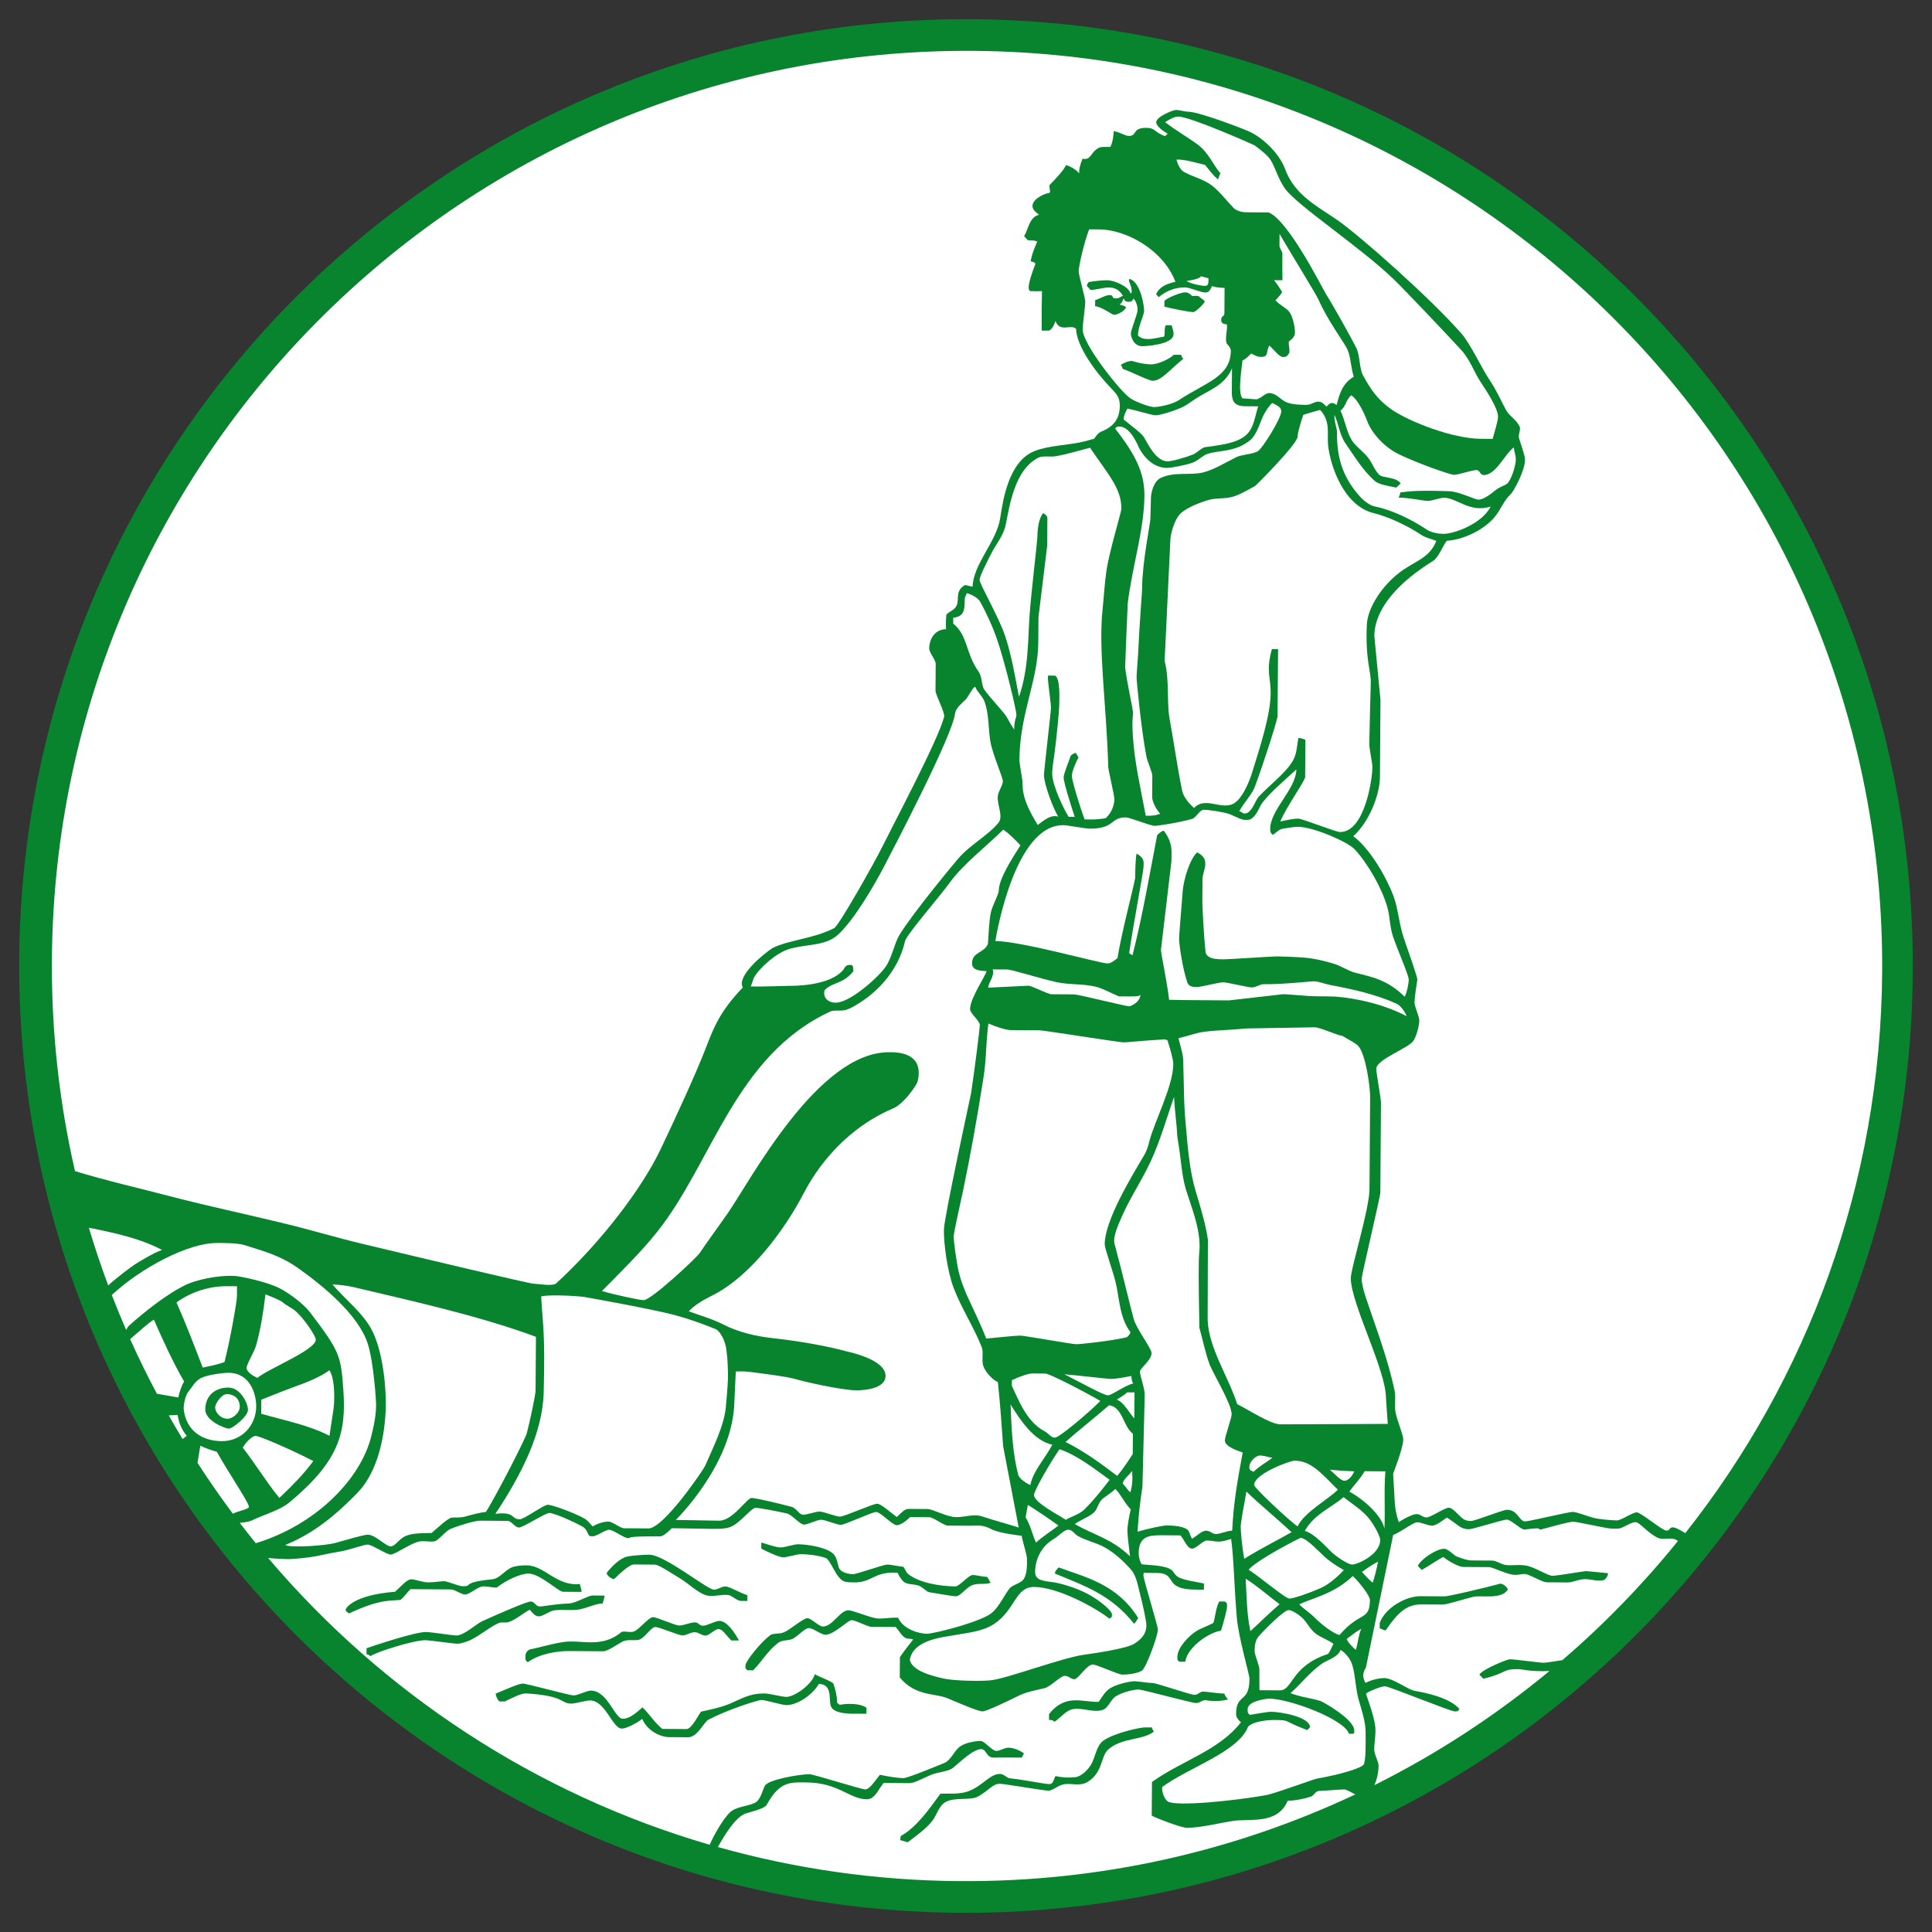 <?xml version="1.0" encoding="UTF-8" standalone="no"?>
<!DOCTYPE svg PUBLIC "-//W3C//DTD SVG 1.1//EN" "http://www.w3.org/Graphics/SVG/1.1/DTD/svg11.dtd">
<svg xmlns="http://www.w3.org/2000/svg" xmlns:xlink="http://www.w3.org/1999/xlink" xmlns:serif="http://www.serif.com/" width="120" height="120" viewBox="0 0 260 260" version="1.1" xml:space="preserve" style="fill-rule:evenodd;clip-rule:evenodd;stroke-linejoin:round;stroke-miterlimit:2;"><rect x="0" y="0" width="260" height="260" fill="#333333" stroke="none"/><g id="Ebene-1" serif:id="Ebene 1"><path d="M130.888,2.586c-70.369,-0.49 -127.813,56.158 -128.302,126.526c-0.49,70.37 56.159,127.812 126.528,128.303c70.37,0.488 127.811,-56.16 128.3,-126.53c0.488,-70.368 -56.157,-127.809 -126.526,-128.299" style="fill:#08832e;"/><path d="M72.829,174.485c0.49,-0.262 4.182,-0.155 5.754,0.048c0,0 9.443,1.663 12.475,2.514c1.764,0.48 3.623,1.161 5.22,1.807c0.579,0.226 1.164,1.329 1.377,2.242c0.188,0.858 0.29,2.458 0.287,3.011c-0.004,0.553 0.16,0.812 -0.258,5.201c-0.239,2.596 -1.675,5.381 -2.798,7.97c-0.198,0.468 -5.576,8.426 -7.619,8.411l-3.26,-0.022c-0.553,-0.004 -1.568,-0.893 -2.121,-0.898c-0.553,-0.004 -1.376,0.193 -2.115,0.648c-0.286,-0.256 -0.644,-0.791 -1.139,-1.071c-1.46,-0.811 -4.355,-1.84 -4.907,-1.843c-0.553,-0.004 -3.219,1.965 -3.771,1.961c-1.215,-0.008 -0.583,-1.083 -3.292,-0.736c3.49,-5.235 6.384,-10.929 6.505,-16.369c0.222,-8.176 -0.156,-9.275 -0.338,-12.874" style="fill:#fff;"/><path d="M145.17,31.77c-0.437,1.641 -1.113,4.479 -1.117,5.031c-0.015,2.099 1.094,1.61 1.078,3.875c-0.004,0.552 -0.234,1.522 -0.092,2.52l-1.169,-0.655c-0.189,0.003 -0.533,0.161 -0.883,0.658c-0.079,-0.771 -0.294,-1.657 -0.281,-2.277l-0.347,-0.377c-0.524,0.572 -0.956,2.033 -1.36,2.641c-0.08,-0.772 0.148,-1.654 0.18,-5.147c-0.197,-0.186 -0.636,-0.411 -0.821,-0.609c-0.177,0.007 -0.544,0.414 -0.9,0.651c0.402,-1.888 0.864,-5.063 0.867,-5.615c0.005,-0.718 0.057,-1.273 -1.496,-1.028c-0.144,-1.35 1.771,-1.922 2.627,-2.721c-0.407,-0.367 -1.041,-0.351 -1.534,-0.633c0.562,-1.621 2.086,-1.218 2.889,-1.836c-0.01,-0.175 -0.388,-0.52 -0.886,-0.815c0.462,-0.749 1.351,-1.405 1.879,-2.114c0.693,0.644 1.096,1.224 1.756,1.338c0.939,-0.399 0.471,-1.74 0.615,-2.175c0.935,-0.242 1.819,-0.236 2.63,-0.388c-0.188,-0.264 -0.557,-0.733 -1.319,-0.801c0.878,-1.188 3.604,0.42 3.621,-2.028c0.455,-0.09 1.112,0.136 1.528,0.065c0.421,-0.342 0.607,-1.249 1.161,-1.246c1.187,0.009 2.996,2.01 3.521,2.014c0.553,0.004 1.11,-0.655 1.663,-0.652c0.552,0.004 1.712,0.915 2.411,1.498c-1.011,-0.165 -2.638,-0.615 -3.192,-0.619c-0.883,-0.006 -0.994,0.131 -0.999,0.877c-0.007,0.884 0.507,2.365 1.691,3.037c0.962,0.559 2.351,0.601 3.314,1.271c1.236,0.865 2.004,2.421 3.295,3.424c0.715,0.558 2.085,0.033 3.076,0.592c1.019,0.56 2.695,2.161 2.691,2.713c-0.004,0.552 -0.019,1.056 0.195,1.523l-0.02,2.75c-0.684,0.142 -1.314,0.526 -1.316,0.802c-0.004,0.553 0.857,1.271 1.312,2.009c-0.255,0.286 -0.555,0.317 -0.918,0.281c0.031,0.144 -0.19,0.142 -0.194,0.694c-0.004,0.553 1.484,1.575 2.315,2.111c0.095,0.653 0.306,1.519 0.474,2.313l-0.541,-0.439c-0.176,0.008 -0.542,0.194 -0.739,0.378c0.004,0.4 0.21,1.015 0.393,1.597c-0.581,-0.458 -0.944,-0.869 -1.495,-0.874c-0.883,-0.006 -1.369,0.829 -1.132,1.502l-1.931,-0.013c-0.146,-0.52 -0.463,-1.183 -1.543,-1.106c-0.058,-1.13 0.786,-2.382 -0.671,-3.139c0.224,-0.739 0.458,-3.355 0.462,-3.906c0.003,-0.553 0.045,-0.244 -0.163,-0.403c-0.649,-0.275 -1.282,-0.492 -1.984,-0.594c-0.472,-0.612 -0.931,-1.456 -1.483,-1.46c-0.554,-0.004 -0.887,0.436 -1.439,0.432c-0.553,-0.004 -0.657,-0.888 -1.209,-0.892c-0.553,-0.004 -0.586,0.184 -0.888,0.435c-0.297,-0.255 -1.075,-1.101 -1.349,-1.463c-0.355,-0.499 -0.801,-1.367 -1.351,-1.841c-0.988,-0.836 -2.362,-1.739 -3.492,-2.217c-1.459,-0.618 -4.257,-1.181 -4.811,-1.185c-0.552,-0.004 -0.444,0.439 -0.997,0.435c-0.553,-0.004 -0.988,-0.891 -1.54,-0.895c-0.554,-0.004 -0.697,0.184 -1.109,0.545c0.187,0.144 0.628,0.368 1.098,0.892c-0.256,0.297 -0.479,0.738 -0.669,0.879c0.188,0.144 0.33,0.334 0.638,0.38" style="fill:#08832e;"/><path d="M176.063,136.914l-25.762,2.029c-0.552,-0.004 -9.41,-1.389 -9.962,-1.393l-4.142,-0.03c-0.913,-0.005 -4.331,-0.997 -4.325,-1.798c0.003,-0.553 0.482,-1.274 0.517,-1.793c0.521,-0.03 5.545,-0.15 5.545,-0.15c0.554,0 1.781,0.674 2.692,0.818c1.738,0.288 3.812,0.275 5.743,0.62c1.766,0.316 5.166,1.304 5.717,1.308c3.234,0.023 1.979,-2.407 3.811,-4.39c0.487,1.376 0.047,2.75 0.893,3.915c0.403,0.071 0.934,0.294 1.486,0.298c0.553,0.004 1.082,-0.601 1.552,-0.597c1.326,0.009 2.862,0.24 6.4,-0.011c2.019,-0.124 5.761,-1.065 6.313,-1.061c0.553,0.004 3.209,0.493 4.756,0.613c1.105,0.091 2.474,-0.313 3.77,-0.055c2.015,0.401 4.04,0.944 5.971,1.593c0.688,0.226 1.541,0.839 2.266,1.105l-0.005,0.7c0.002,1.327 -2.096,1.764 -2.706,2.145c-0.472,0.303 -1.136,0.834 -1.91,1.027c0.423,-1.983 -6.52,-4.879 -8.621,-4.893" style="fill:#08832e;"/><path d="M98.796,189.334l0.225,-4.759c0.863,-0.053 1.695,-0.005 2.579,0.139c0.662,0.088 4.238,0.53 5.314,0.841c1.129,0.34 6.228,1.532 8.356,1.547c1.187,0.007 4.171,-0.272 3.882,-2.183c-0.302,-2.01 -4.842,-2.967 -4.98,-2.995c-3.061,-0.851 -7.127,-1.51 -10.136,-1.836c-2.208,-0.235 -4.646,-0.789 -6.656,-1.825c-1.651,-0.839 -3.291,-1.26 -4.687,-1.79c0.698,-0.763 1.783,-1.452 3.002,-2.051c5.295,-2.588 9.948,-8.993 12.529,-13.957c0.172,-0.228 3.623,-7.766 11.992,-11.312c1.094,-0.463 2.446,-2.113 3.118,-3.269c0.225,-0.385 0.296,-0.938 0.3,-1.489c0.019,-2.874 -3.213,-2.786 -3.96,-2.79c-9.585,-0.068 -18.619,17.159 -21.773,21.724c-0.836,1.209 -2.882,4.004 -3.72,5.27c-0.502,0.742 -6.563,6.376 -7.558,6.369c-0.552,-0.004 -3.779,-0.693 -5.622,-1.226c2.477,-2.521 5.193,-5.144 7.423,-7.946c7.469,-9.369 10.538,-23.829 23.397,-29.705c0.387,-0.164 1.134,-0.028 1.797,-0.136c0.664,-0.105 1.592,-0.69 2.176,-1.073c2.525,-1.611 5.149,-4.431 6.003,-8.237c0.236,-0.918 4.74,-6.079 5.979,-7.814c1.764,-2.469 4.942,-4.921 7.235,-7.175c0.733,0.465 1.626,1.369 2.317,2.104c-1.135,1.776 -2.904,4.521 -2.915,6.068c-0.003,0.552 -0.901,2.086 -1.074,2.996c-0.256,1.297 -0.293,2.858 -0.388,4.201c-0.511,1.256 -2.132,1.066 -2.143,2.613c-0.007,1.049 1.374,1.003 1.962,1.054c-0.212,0.76 -2.215,3.639 -2.225,5.131c-0.004,0.553 1.315,1.556 1.311,2.11c-0.004,0.551 -0.706,6.088 -1.17,9.18c0,-0 -3.606,16.63 -3.658,18.319c-0.049,1.688 0.412,5.516 1.314,7.907c1.086,2.826 2.726,5.268 3.784,7.982c0.217,0.61 0.023,1.57 0.128,2.234c0.133,0.773 1.084,1.997 2.036,2.453c0.304,2.873 0.506,5.752 0.707,8.618l2.095,10.942c-1.321,-0.43 -3.552,-1.025 -4.958,-1.505c-1.239,-0.421 -2.665,0.29 -3.963,0.06c-1.13,-0.202 -2.764,-1.04 -3.316,-1.044l-2.597,-0.017c-0.552,-0.004 -1.058,0.623 -1.573,1.092c-0.954,-0.69 -2.097,-1.782 -2.649,-1.787c-0.553,-0.004 -4.432,1.738 -4.984,1.735c-0.553,-0.004 -2.205,-0.678 -2.758,-0.682c-0.552,-0.003 -1.661,0.43 -2.213,0.426c-0.553,-0.004 -0.851,-0.866 -1.568,-1.064c-1.681,-0.454 -4.825,-1.19 -5.378,-1.194c-0.608,-0.004 -2.535,3.076 -4.359,3.06l-5.835,-0.102c0.335,-0.316 7.325,-7.32 7.855,-15.212" style="fill:#fff;"/><path d="M98.452,179.719c6.561,2.623 13.078,1.156 19.583,5.025c0.011,0.497 -0.686,1.266 -1.238,1.262l-3.26,-0.022c-0.552,-0.004 -4.495,-0.974 -6.674,-1.541c-2.619,-0.681 -5.375,-0.458 -7.953,-1.703c-0.067,-0.939 -0.278,-2.026 -0.458,-3.021m-88.173,-20.742c6.84,1.991 14.12,4.04 20.706,5.353c2.815,0.543 5.732,1.061 8.599,1.826c0.855,0.227 17.097,4.65 23.826,6.354c2.552,0.649 7.119,1.545 8.191,1.782c-0.036,2.817 0.323,3.827 0.156,4.114c-8.972,-2.88 -18.055,-4.631 -27.072,-6.904c-1.104,-0.284 -2.258,-0.472 -3.276,-1.115c-0.41,-0.255 -0.759,-0.612 -1.081,-0.913c-0.242,-0.225 -5.58,-3.38 -10.772,-3.302c-0.552,0.009 -2.602,-0.095 -3.682,0.257c-0.885,0.269 -1.85,0.811 -2.403,0.807c-0.552,-0.004 -10.585,-3.169 -11.139,-3.173c-0.292,-0.002 -0.51,0.009 -0.692,0.06c-0.489,-1.701 -0.943,-3.417 -1.361,-5.146" style="fill:#08832e;"/><path d="M133.583,130.457l1.945,0.014c0.552,-0.023 4.462,1.221 6.668,1.706c1.71,0.371 3.594,0.191 5.302,0.619c0.91,0.225 1.999,0.847 3.08,1.291c2.19,0.012 2.553,0.047 2.905,-0.191c-0.144,1.113 -1.416,1.525 -1.499,1.525c-0.551,-0.004 -6.867,-1.596 -7.419,-1.6l-3.04,-0.02c-0.551,-0.005 -2.588,-1.124 -3.14,-1.148l-5.411,0.263c0.09,-0.771 0.929,-1.661 0.609,-2.459" style="fill:#fff;"/><path d="M153.41,184.605c0.004,-0.525 1.558,-1.509 1.564,-2.531c0.004,-0.552 -2.055,-3.304 -2.399,-4.547c-0.463,-1.678 -1.623,-6.61 -2.579,-10.109c-0.276,-1.012 0.55,-2.711 1.056,-3.87c1.039,-2.367 2.686,-4.817 3.808,-7.268c1.29,-2.781 2.107,-5.718 3.134,-8.661c0.082,1.657 0.407,4.207 0.403,4.759c-0.004,0.553 0.172,1.331 0.224,1.746c0.318,1.963 0.41,4.049 0.977,5.959c0.784,2.547 2.093,5.612 1.796,8.455c-0.117,1.103 -0.101,3.858 0.013,10.141c0.428,1.532 0.799,3.352 1.341,4.847c0.461,1.273 3.009,5.391 2.999,6.799c-0.004,0.552 -0.905,2.977 -0.909,3.53c-0.006,0.912 2.193,1.536 2.401,1.612c-0.786,4.194 -1.246,6.963 -1.415,10.518c-0.74,0.025 -1.627,0.462 -2.179,0.457c-0.551,-0.004 -0.77,-0.445 -1.324,-0.45c-0.552,-0.004 -1.157,0.636 -1.913,1.088c-0.288,-0.501 -0.326,-1.065 -0.683,-1.288c-0.77,-0.475 -2.149,-0.495 -2.702,-0.499c-0.551,-0.004 -2.509,0.418 -3.941,0.833c0.199,-2.968 0.432,-4.52 0.663,-6.059l0.307,-12.364c0.005,-0.885 -0.645,-2.546 -0.642,-3.099" style="fill:#fff;"/><path d="M184.152,197.083c-3.065,-0.021 -6.175,-0.93 -9.292,-1.559c-1.932,-0.4 -4.218,-0.525 -6.177,-0.842c-0.635,-0.087 -1.578,-0.381 -2.51,-0.882c0.222,-0.955 0.459,-2.081 0.961,-3.013c0.955,0.221 2.041,1.006 3.171,1.484c1.487,0.619 4.151,0.767 4.703,0.771l12.089,-0.35c0.256,0.246 0.288,0.215 0.284,0.767c-0.003,0.553 -0.459,2.229 -0.726,3.395c-0.733,0.02 -1.95,0.233 -2.503,0.229m-34.497,-12.616c-0.554,-0.003 -7.841,-0.718 -8.394,-0.721c-0.552,-0.005 -2.102,-0.155 -2.96,0.032c-1.133,0.241 -3.014,1.032 -3.567,1.029c-1.022,-0.008 -1.427,-1.337 -1.424,-1.78c0.004,-0.552 0.23,-1.214 0.258,-1.725c1.172,-0.251 3.073,-0.461 3.625,-0.457c0.552,0.004 6.954,1.153 7.506,1.157c1.464,0.011 7.522,-0.662 8.426,-1.487c0.298,0.505 0.528,0.886 0.524,1.438c-0.011,1.631 -2.974,2.522 -3.994,2.514" style="fill:#08832e;"/><path d="M186.518,188.177c0.044,-3.756 -4.755,-12.796 -4.731,-16.193c0.008,-1.328 2.494,-9.239 2.513,-11.945l0.086,-12.32c0.012,-1.659 -0.654,-5.994 -1.614,-6.969c-0.493,-0.502 -1.473,-0.907 -2.04,-1.308c-1.235,-0.291 -2.559,-0.964 -3.674,-1.195l-9.3,0.157c-1.995,0.208 -4.014,0.221 -5.758,0.457c-1.132,0.159 -2.218,0.593 -3.398,0.855c0.201,0.973 0.604,2.029 0.626,2.941c0.136,4.201 0.045,5.561 0.379,9.072c0.257,2.874 0.489,5.882 1.325,8.649c0.568,1.856 1.39,4.614 1.622,6.484l-0.034,10.735c0.113,3.761 2.771,7.622 3.982,11.372c1.139,0.531 4.483,2.719 5.782,2.713l14.477,-0.06l-0.243,-3.445Zm-34.911,-8.207c-2.232,0.515 -6.236,0.932 -6.789,0.928c-0.552,-0.004 -6.953,-1.155 -7.505,-1.158c-0.553,-0.003 -2.532,0.204 -4.592,0.395c-0.695,-1.829 -1.674,-3.789 -2.599,-5.813c-0.354,-0.831 -0.822,-1.988 -1.09,-3.122c-0.349,-1.494 -0.692,-4.23 -0.689,-4.782c0.004,-0.553 0.862,-4.298 1.29,-6.312c0.971,-4.662 1.915,-9.913 2.669,-14.777c0.228,-1.23 0.353,-2.866 0.416,-4.192c0.155,-2.43 0.241,-2.866 0.297,-3.401c0.989,0.444 2.4,0.884 2.954,0.888l3.921,0.028c0.554,0.004 10.734,1.621 11.288,1.625c0.552,0.004 2.204,-0.204 5.524,-0.404c0.224,0.003 0.547,0.155 0.47,0.336c0.293,0.849 0.73,2.436 0.726,2.989c-0.021,3.01 -2.571,7.769 -3.253,10.5c-0.085,0.414 -0.325,1.188 -0.688,1.792c-1.789,3.028 -5.267,8.749 -5.29,11.954c-0.003,0.551 1.024,3.375 1.426,4.953c0.54,1.993 0.5,4.855 2.023,6.858c0.004,0.258 -0.272,0.569 -0.509,0.715" style="fill:#fff;"/><path d="M161.012,127.828c0.593,2.131 2.031,2.366 3.827,2.378c0.553,0.004 3.346,-0.419 3.899,-0.415l6.352,0.044c0.552,0.004 6.457,1.596 9.621,2.629c-4.481,-0.329 -5.265,-1.272 -8.607,-1.295l-8.29,0.383c-0.553,-0.003 -1.345,0.017 -2.008,-0.098c-0.441,-0.085 -0.972,-0.585 -1.523,-0.588c-0.553,-0.004 -1.249,0.653 -1.801,0.634l-1.816,-0.012c-0.242,-1.852 -0.884,-4.742 -0.882,-5.295c0.004,-0.553 0.464,-2.986 0.831,-7.729c0.1,0.995 0.312,2.433 0.307,2.986c-0.004,0.552 -0.083,1.762 -0.125,2.861c0.098,1.107 -0.082,2.466 0.215,3.517m-9.452,5.158c-0.552,-0.003 -2.449,-1.013 -3.661,-1.298c-1.71,-0.4 -3.842,-0.166 -5.525,-0.62c-3.336,-0.88 -6.591,-1.727 -10.007,-1.82c0.248,-0.339 0.914,-0.776 1.618,-1.463l2.886,0.02c0.554,0.001 11.831,2.952 12.384,2.956c0.553,0.004 1.474,-0.503 2.388,-0.939c0.389,-0.19 1.289,0.149 1.735,-0.401c0.696,-0.824 0.761,-2.768 0.764,-3.321l0.481,-3.027c0.005,-0.636 1.464,-5.442 1.543,-7.284c0.342,0.247 0.371,0.658 0.367,1.21c-0.003,0.553 -0.925,5.966 -1.113,9.058c-0.033,0.885 -0.073,2.535 -0.077,3.089c-0.003,0.552 -0.456,1.995 -0.566,2.932c-1.071,0.472 -2.664,0.912 -3.217,0.908" style="fill:#08832e;"/><path d="M168.99,53.735l-1.806,-0.134c-0.499,-0.784 -0.304,-2.39 0.026,-5.116c0.298,-0.029 0.664,-0.436 1.169,-0.906c0.508,0.236 0.789,0.447 1.341,0.45c1.049,0.008 0.622,-0.649 1.096,-1.537c0.755,0.699 1.335,1.555 1.887,1.558c0.552,0.004 0.683,-0.385 0.812,-0.586c0.08,-0.422 -0.136,-1.082 -0.064,-1.51c0.42,-0.306 0.817,-0.656 0.821,-1.208c0.004,-0.553 -0.216,-1.957 -0.708,-2.706c-0.383,-0.582 -1.222,-0.876 -1.913,-1.621c0.255,-0.298 0.68,-0.709 0.892,-1.1c-0.206,-0.393 -0.624,-1.031 -1.086,-1.614l1.131,0.008c-0.028,-1.045 -0.014,-2.923 -0.01,-3.476c0.004,-0.552 -0.438,-0.749 -0.391,-1.301l0.01,-1.461c1.039,1.834 4.891,8.059 5.231,8.83c1.222,2.765 3.26,5.51 3.806,6.536c0.546,0.998 0.516,2.453 0.946,3.855c-1.6,0.957 -1.946,2.458 -2.303,3.807c-0.545,-0.382 -0.829,-0.402 -1.357,0.218c-0.304,-0.256 -0.555,-0.667 -1.107,-0.671c-0.553,-0.004 -0.998,0.435 -1.55,0.432c-0.553,-0.004 -1.864,0.006 -2.69,-0.331c-0.911,-0.366 -1.361,-1.245 -2.383,-1.252c-0.552,-0.004 -1.248,0.875 -1.8,0.836" style="fill:#fff;"/><path d="M200.006,62.605c-0.553,-0.004 -0.66,-0.447 -1.213,-0.45c-0.553,-0.005 -2.325,0.646 -2.878,0.643c-0.552,-0.004 -4.818,-1.317 -6.884,-2.353c-1.045,-0.532 -1.81,-1.299 -2.606,-2.023c-1.949,-1.782 -1.685,-4.048 -4.246,-6.435c-0,-0 0.442,-0.001 0.523,-0.327c3.896,6.013 8.97,6.5 13.49,7.967c1.268,0.396 3.388,0.544 3.94,0.548c2.128,0.015 2.192,-1.263 2.418,-3.512c0.337,0.249 0.81,0.44 0.806,0.993c-0.004,0.58 -2.466,4.955 -3.35,4.949" style="fill:#08832e;"/><path d="M162.629,37.449l-1.002,-0.271c-0.311,0.439 -1.612,0.556 -1.94,0.639c0.497,0.348 1.923,0.654 2.475,0.657c0.553,0.004 0.446,-0.549 0.467,-1.025m-16.575,3.189c-0.005,0.553 -0.356,3.108 -0.36,3.661c-0.014,2.044 5.142,8.436 6.379,9.274c0.881,0.586 2.683,1.204 3.237,1.208c0.551,0.003 2.39,-0.302 3.388,-0.967c3.435,-2.293 6.915,-3.078 6.94,-6.587c0.003,-0.552 -0.549,-0.853 -0.603,-1.129c-0.159,-0.885 0.18,-1.761 0.071,-2.432c-0.42,-0.09 -0.769,-0.094 -0.765,-0.646c0.004,-0.553 0.444,-0.356 0.433,-0.909l0.022,-3.365c-0.535,-0.036 -1.149,-0.028 -1.678,-0.258c-0.344,0.721 -0.464,0.874 -0.963,0.871c-0.551,-0.004 -2.094,-0.678 -2.646,-0.681c-1.355,-0.01 -2.465,0.419 -3.576,1.301l-0.348,-0.361c0.357,-0.932 1.325,-1.43 2.598,-1.691c-1.712,-4.45 -6.797,-7.041 -10.248,-7.056l-1.362,-0.009c-0.717,1.825 -1.409,5.064 -1.413,5.615c-0.004,0.553 0.897,3.609 0.894,4.161m21.438,14.032l1.833,0.013c-0.441,1.227 -0.505,2.785 -1.59,3.827c-1.335,1.261 -4.128,1.437 -5.594,1.675c-0.444,0.08 -1.03,0.731 -1.53,0.949c-1.051,0.435 -2.923,0.956 -3.475,0.952c-1.521,-0.011 -2.54,-2.118 -3.141,-3.172c-0.327,-0.61 -2.032,-1.834 -2.777,-2.457c-0.007,-0.49 0.229,-0.979 0.505,-1.469c1.173,0.219 3.246,0.895 3.8,0.899c0.551,0.003 2.467,-0.552 3.714,-1.151c0.499,-0.245 1.172,-0.765 1.644,-1.065c1.72,-1.149 3.956,-1.761 4.914,-4.12l-0.023,3.396c0.039,1.215 0.505,1.689 1.72,1.723" style="fill:#fff;"/><path d="M153.215,60.13c0.817,1.636 2.175,2.828 3.804,2.838c0.553,0.005 2.451,-0.335 3.504,-0.713c0.692,-0.245 1.307,-0.96 2.001,-1.176c1.521,-0.514 3.721,-0.203 5.722,-1.846c0.945,-0.767 1.458,-2.777 1.821,-3.41c0.28,-0.495 0.633,-1.124 1.139,-1.594c0.507,0.235 1.229,0.56 1.226,1.112c-0.007,0.967 -2.553,5.052 -3.19,5.406c-0.803,0.41 -2.078,0.403 -2.881,0.783c-1.386,0.682 -2.878,1.645 -4.456,2.049c-1.688,0.43 -3.899,-0.145 -5.729,0.754c-0.942,0.463 -1.28,2.047 -1.284,2.599c-0.003,0.552 -0.076,2.373 -0.08,2.926c-0.004,0.552 -1.106,5.862 -1.111,9.331c-0,0.552 -0.345,4.463 -0.542,8.882c-0.032,0.69 -0.199,2.494 -0.204,3.047c-0.004,0.552 0.64,7.11 1.306,10.595c0.16,0.913 0.816,2.155 0.812,2.707l-0.019,2.816c-0.004,0.554 0.399,1.5 1.08,2.288c-0.323,0.066 -0.546,0.286 -1.942,0.251c-0.676,-3.605 -1.509,-7.132 -1.733,-10.697c-0.15,-2.211 0.018,-2.55 0.022,-3.101c0.004,-0.553 -0.855,-4.193 -1.064,-6.192c0.274,-7.519 0.347,-8.064 0.351,-8.582c0.582,-4.907 2.21,-9.857 2.242,-14.498c0.021,-3.15 -1.263,-5.576 -3.914,-9.002c-0,-0 0.002,-0.307 0.554,-0.303c1.492,0.01 2.51,2.619 2.565,2.73" style="fill:#fff;"/><path d="M152.83,64.785c0.189,0.637 0.076,1.691 0.072,2.243c-0.04,5.774 -1.163,4.257 -2.076,12.373c-0.47,4.169 -0.499,8.383 -0.502,8.935c-0.024,3.481 1.739,7.66 1.027,10.949l1.689,9.783c-0.493,0.266 -1.167,-0.174 -1.927,0.03c-0.257,-2.071 -1.117,-5.488 -1.113,-6.04l0.037,-5.358c0.004,-0.553 -0.625,-5.499 -0.787,-13.909c0.634,-3.735 1.058,-8.443 2.217,-12.164c0.198,-0.606 0.533,-1.842 0.536,-2.395c0.043,-6.077 -4.148,-7.211 -4.134,-9.311c0.004,-0.552 0.48,-0.737 0.78,-0.989c0.532,0.028 0.842,0.031 1.172,0.31c1.649,1.336 2.495,3.881 3.009,5.543m3.182,40.078c-0.213,-1.106 -0.703,-2.415 -0.861,-3.549c-0.447,-3.29 -1.092,-9.858 -1.089,-10.409c0.004,-0.553 0.005,-0.249 0.064,-0.475c-0.053,-1.355 0.268,-3.501 0.723,-13.551c0.247,-2.377 0.619,-4.75 1.271,-7.204c0.226,-0.828 -0.128,-2.073 -0.124,-2.625c0.01,-1.381 2.363,-2.249 3.662,-2.24c2.431,0.017 4.703,-0.92 7.255,-2.366c0.555,-0.299 1.659,-0.127 2.437,-0.563c2.994,-1.637 2.584,-4.833 5.02,-6.731c-0.179,1.004 -0.095,2.338 -0.736,3.246c-2.595,3.711 -7.083,7.927 -11.116,7.76c-1.436,-0.038 -2.981,1.231 -4.369,2.161c-1.11,0.738 -1.238,2.096 -1.383,3.173c-0.349,2.401 -0.616,4.862 -1.073,7.28c-0.001,0.211 0.219,0.437 -0.063,9.265c0.21,1.316 0.637,3.686 0.633,4.238l-0.028,3.923c-0.004,0.552 1.49,8.325 1.486,8.877c-0.01,1.409 0.939,2.446 1.721,4.271c-0.978,0.044 -1.559,0.298 -2.663,0.18c0.223,-0.109 0.028,-0.148 0.031,-0.701c0.004,-0.552 -0.431,-0.742 -0.593,-1.296c-0.271,-0.83 -0.018,-1.806 -0.205,-2.664" style="fill:#08832e;"/><path d="M146.689,60.252c-1.617,0.429 -3.158,0.884 -4.486,1.124c-0.858,0.16 -1.881,-0.085 -2.464,0.214c-3.214,1.635 -3.858,6.432 -4.4,9.052c-0.287,1.407 -1.308,2.615 -1.868,3.716c-0.532,1.046 -1.637,3.132 -1.638,3.684c-0.005,0.553 2.54,4.916 3.406,7.464c0.867,2.547 1.365,5.516 1.888,8.264c1.329,-3.769 1.196,-7.803 1.44,-11.143c0.214,-2.899 1.035,-9.834 1.04,-10.387c0.007,-1.105 0.207,-2.572 0.796,-3.199c0.14,0.19 0.55,0.225 0.547,0.777l-0.026,3.64l-1.172,9.604l-0.022,3.351c-0.037,5.248 -2.498,9.595 -2.542,15.866c-0.003,0.552 0.425,2.543 0.421,3.097c-0.013,1.85 0.682,3.403 2.04,5.647c0.978,-0.734 1.761,-1.401 2.769,-1.13c-0.659,-0.993 -1.937,-4.415 -1.929,-5.602c0.004,-0.553 0.942,-8.502 0.947,-9.055c0.003,-0.552 -0.418,-3.427 -0.414,-3.98c0.004,-0.553 0.165,-0.338 0.165,-0.338l0.805,0.004c0.745,0.415 0.555,3.383 0.551,4.101c-0.003,0.532 -0.317,4.041 -0.682,6.782c-0.055,0.21 -0.262,1.72 -0.265,2.272c-0.012,1.574 1.613,4.934 2.222,5.84l0.81,0.005c-0.636,-1.889 -1.495,-4.729 -1.49,-5.281c0.005,-0.553 0.673,-2.062 0.947,-2.927c0.157,-0.204 0.513,-0.379 0.691,-0.385c0.183,0.198 0.183,0.419 0.371,0.581c-0.438,0.813 -0.898,1.965 -0.903,2.517c-0.003,0.552 1.035,4.014 1.719,5.846l0.926,0.007c0.553,0.016 1.424,-0.081 1.904,-0.175c0.958,-0.86 1.172,-1.992 1.175,-2.544c0.003,-0.553 -0.813,-3.849 -0.828,-4.401c-0.216,-8.006 -1.347,-15.663 -0.762,-21.128c0.189,-1.761 0.272,-3.553 0.532,-5.291c0.405,-2.677 1.989,-7.738 1.993,-8.29c0.018,-2.706 -1.674,-4.466 -4.215,-8.199m42.34,73.878c0.306,-0.5 0.548,-1.764 0.552,-2.316c0.004,-0.551 -1.498,-3.968 -2.121,-5.797c-0.434,-1.273 -0.394,-2.677 -0.772,-3.978c-0.756,-2.602 -2.637,-5.864 -4.393,-7.755c-0.93,-1 -5.554,-3.001 -7.6,-3.016c-0.553,-0.004 -1.456,0.158 -2.12,0.264c-0.47,0.079 -0.918,0.612 -1.294,0.819c-0.16,-0.191 -0.349,-0.225 -0.345,-0.777c0.019,-2.652 3.435,-5.274 3.526,-8.032c-1.68,1.558 -3.413,2.993 -4.528,4.421c-0.445,0.55 -0.71,1.579 -1.376,2.099c-0.389,0.301 -0.486,0.276 -1.038,0.273c-0.553,-0.004 -1.65,-0.671 -2.257,-0.84c-0.966,-0.284 -2.707,-0.521 -3.26,-0.525c-0.552,-0.004 -1.059,1.102 -1.585,1.237c-1.689,0.485 -4.506,0.93 -5.059,0.927c-0.553,-0.004 -3.308,-1.128 -3.859,-1.132c-2.099,-0.015 -1.447,1.537 -4.873,1.513c-0.552,-0.004 -2.98,-0.463 -3.532,-0.467c-6.464,-0.045 -8.938,14.392 -9.144,15.587c3.704,0.067 14.043,3.012 15.092,3.019c0.553,0.004 0.945,-0.452 1.34,-0.703c0.566,-3.577 2.382,-10.321 2.386,-10.873c0.004,-0.553 0.013,-2.189 0.18,-3.215c1.196,0.67 0.94,1.233 0.934,1.896c-0.004,0.553 -1.379,7.71 -1.923,11.515l0.444,0.291c1.349,-5.261 2.329,-11.034 3.322,-16.165c0.373,-0.415 0.734,-0.595 0.905,-0.606c1.246,1.716 1.026,2.726 1.016,4.107l-1.409,11.925c-0.004,0.552 0.853,4.436 1.095,6.719c0.957,0.034 1.842,0.041 8.035,0.084l7.292,-0.833c0.553,0.004 1.319,0.092 3.528,0.245c1.105,0.063 2.431,0.017 3.535,0.08c2.845,0.213 6.605,1.055 9.569,2.633c-0.195,-0.573 -0.824,-1.458 -1.346,-1.682c-2.865,-1.291 -5.979,-1.956 -8.849,-2.501c-0.689,-0.114 -1.673,-0.509 -2.225,-0.513c-0.552,-0.005 -3.981,0.413 -6.854,0.393c-0.442,-0.003 -0.997,0.436 -1.55,0.431c-0.551,-0.003 -3.309,-0.686 -3.863,-0.69c-0.552,-0.002 -2.987,0.643 -3.541,0.639c-0.552,-0.004 -1.082,-0.072 -1.271,-0.599c-0.678,-1.937 -1.118,-5.273 -1.114,-5.826c0.004,-0.552 0.184,-2.753 0.488,-6.508c0.12,-1.436 0.852,-4.123 1.932,-5.19c1.945,0.945 0.737,2.411 0.73,3.626l-0.021,2.928c-0.004,0.553 0.189,4.85 0.452,6.992c0.33,0.872 1.704,0.84 2.477,0.846c0.553,0.004 6.521,-0.397 7.074,-0.393c0.553,0.004 2.644,0.074 3.747,0.165c1.354,0.119 2.655,0.428 3.951,0.823c0.883,0.256 1.959,0.982 2.869,1.21c2.152,0.539 4.362,0.94 6.652,3.225m-4.56,-42.124c-0.031,0.497 -0.191,7.617 -0.194,8.169c-0.004,0.553 0.424,2.545 0.42,3.097c-0.01,1.464 -1,8.722 -4.37,8.699c-0.552,-0.004 -5.07,-1.804 -5.623,-1.807c-0.552,-0.004 -1.623,0.203 -2.406,0.389c0.881,-2.102 3.325,-5.438 3.344,-5.99l0.035,-5.034c-0.125,0.034 -0.344,-0.19 -0.94,-0.217c-0.187,0.822 -0.18,2.093 -0.738,3.056c-0.98,1.679 -3.133,3.259 -4.607,4.85c-0.501,0.522 -1.014,2.565 -2.127,2.222c-0,-0 -0.178,-0.213 -0.495,-0.271c0.674,-1.212 1.721,-2.235 2.143,-3.392c1.126,-3.031 3.01,-8.864 3.013,-9.417c0.005,-0.552 0.064,-8.853 0.075,-9.001l-0.832,-0.005c-0.833,3.002 -0.149,3.734 -0.164,5.944c-0.02,2.955 -1.471,7.356 -2.53,10.766c-0.309,0.993 -1.337,3.664 -2.667,4.179c-1.662,0.651 -3.679,-1.049 -5.124,0.497c-0.519,-0.478 -1.399,-1.395 -1.586,-2.307c-0.641,-3.044 -1.089,-6.392 -1.702,-9.739c-0.398,-2.213 0.011,-5.157 -0.664,-7.748l0.775,-16.36c0.005,-0.553 0.499,-2.732 1.445,-3.554c0.861,-0.74 2.371,-1.361 3.754,-1.765c0.832,-0.243 2.026,-0.153 2.882,-0.341c1.135,-0.241 2.216,-0.941 3.298,-1.514c0.195,-0.108 5.728,-5.691 5.735,-6.63c0.004,-0.552 0.46,-2.019 0.768,-2.944c0.652,-0.244 1.54,-0.46 2.269,-0.678c1.45,1.59 0.915,3.168 1.07,4.743c0.285,2.709 2.068,8.151 6.123,9.146c1.736,0.427 4.223,1.481 6.423,2.933c0.577,0.391 1.296,0.522 2.022,0.805c-0.841,2.209 -2.762,2.715 -4.483,3.919c-2.83,1.969 -4.767,5.129 -4.866,7.338c-0.227,4.861 0.619,6.416 0.524,7.962" style="fill:#fff;"/><path d="M130.097,79.818c-0.048,0.311 -0.27,0.42 -0.274,0.972c-0.008,1.132 0.003,2.183 -1.54,2.341l-0.006,0.791c1.997,1.6 1.628,3.922 3.406,6.448c0.52,0.723 0.374,1.853 0.784,2.437c0.849,1.22 2.627,2.992 3.062,3.769c0.219,0.388 0.597,1.104 0.955,1.601c-0.019,-1.081 0.301,-1.675 0.303,-1.979c0.004,-0.552 -1.531,-7.092 -2.669,-10.332c-0.568,-1.634 -1.392,-3.396 -2.183,-4.838c-0.273,-0.526 -1.078,-0.998 -1.838,-1.21m62.029,-12.407c0.552,0.005 1.66,-0.43 2.213,-0.426c1.74,0.012 3.431,2.074 6.264,1.187c-1.106,2.242 -4.806,3.685 -6.408,3.674c-0.552,-0.004 -1.578,-0.167 -2.157,-0.558c-2.088,-1.396 -4.719,-2.669 -7.008,-3.126c-0.718,-0.144 -1.493,-0.764 -2.041,-1.375c-2.522,-2.808 -3.083,-5.594 -3.063,-8.632c0.004,-0.552 -0.431,-1.55 -0.336,-2.32c0.558,1.176 0.673,2.647 1.466,3.813c1.203,1.748 2.307,3.587 3.871,5.007c0.659,0.612 1.933,0.733 2.983,0.964l0.589,-0.571c-0.613,-0.864 -2.331,-0.713 -2.825,-1.103c-0.55,-0.446 -1.005,-1.576 -1.416,-2.16c-0.683,-0.97 -1.702,-1.588 -2.277,-2.449c-0.766,-1.165 -0.928,-2.67 -1.589,-4.079c0.712,-0.501 0.702,-1.371 1.432,-2.06c0.892,0.46 1.896,2.709 2.139,3.401c0.679,1.827 2.433,3.63 4.278,4.527c2.339,1.149 6.894,2.772 7.446,2.776c0.553,0.003 2.436,-0.646 2.988,-0.643c0.553,0.004 0.438,0.666 0.99,0.67c1.659,0.012 2.793,-2.773 4.051,-3.718c0.06,0.543 0.277,1.096 0.274,1.649c-0.004,0.552 -0.366,2.13 -1.007,3.065c-0.252,0.385 -1.075,0.514 -1.715,1.034c-0.361,0.301 -1.544,1.285 -2.288,1.28c-0.554,-0.003 -2.593,-1.095 -3.975,-1.133c-5.522,-0.204 -5.964,0.18 -6.548,0.144c0.031,0.142 -0.193,0.583 -0.227,0.726c1.249,-0.024 3.345,0.433 3.896,0.436" style="fill:#fff;"/><path d="M130.857,90.964c-0.691,0.945 -1.808,2.266 -2.78,3.406c-1.482,-1.423 -1.058,-3.502 -1.267,-5.189c-0.053,-0.442 -0.796,-1.014 -0.792,-1.566c0.005,-0.663 0.818,-2.422 2.183,-2.061c0.71,1.339 1.843,4.234 2.656,5.41m7.809,20.806c-0,0.242 -0.444,0.681 -0.508,1.001c-2.561,-1.88 -2.793,-2.633 -2.779,-4.65c0.004,-0.552 0.459,-2.428 0.463,-2.979c0.004,-0.553 -1.729,-5.62 -1.683,-6.172l0.017,-2.345c0.602,0.946 1.571,1.972 1.839,3.19c0.375,1.715 0.271,4.998 0.268,5.551c-0.012,1.795 1.536,4.25 2.383,6.404" style="fill:#08832e;"/><path d="M118.926,116.702c-1.1,2.108 -3.925,7.082 -6.177,9.109c-1.723,1.563 -4.388,1.217 -6.602,1.921c-1.635,0.512 -3.803,2.36 -4.686,3.823l-0.424,1.205c1.414,0.042 4.556,-0.094 5.108,-0.09c0.305,0.002 5.649,0.118 7.42,-2.268c0.165,-0.221 0.17,-0.552 0.888,-0.547c0.552,0.005 0.248,0.634 0.436,0.777c-1.399,1.857 -2.788,1.45 -3.931,2.643c-0.261,1.1 0.654,1.75 1.691,1.65c1.98,-0.189 5.642,-3.49 6.563,-4.864c0.838,-1.238 1.13,-3.037 1.801,-4.192c1.705,-2.834 7.293,-9.576 7.934,-10.317c1.588,-1.867 3.974,-3.07 5.427,-4.833c0.698,-0.846 -0.24,-2.481 -0.094,-3.586c0.087,-0.689 0.674,-1.444 0.678,-1.996c0.003,-0.553 -1.358,-3.539 -1.678,-5.336c-0.292,-1.742 -0.172,-3.665 -0.769,-5.327c-0.271,-0.803 -1.012,-1.33 -1.268,-2.05c-0.285,-0.023 -0.981,1.413 -1.258,1.689c-0.585,0.575 -1.367,1.188 -1.455,1.905c-0.352,2.926 -7.788,17.205 -9.604,20.684m81.946,-57.639l-1.588,-0.011c-3.839,-0.014 -9.686,-2.34 -11.996,-3.931c-1.842,-1.283 -2.821,-2.662 -3.912,-4.714c-0.408,-0.804 -0.411,-2.678 -0.791,-3.455c-0.708,-1.469 -3.231,-5.944 -4.14,-7.375c-0.392,-0.615 -5.076,-10.002 -7.734,-10.988l-3.037,-0.021c-0.553,-0.004 -1.293,-0.207 -1.649,-0.569c-0.933,-0.945 -1.799,-2.131 -2.842,-2.967c-1.154,-0.919 -2.741,-1.253 -3.897,-1.923c-0.384,-0.224 -0.763,-0.868 -0.963,-1.632c1.196,-0.038 2.541,0.416 3.845,0.716c0.52,0.635 1.153,1.501 1.74,1.93c0.157,-0.188 0.16,-0.631 0.349,-0.777c-1.071,-1.258 -1.595,-2.763 -3.023,-3.851c-1.183,-0.891 -2.859,-1.841 -4.444,-3.056c0.506,-0.307 1.221,-0.756 1.775,-0.752c1.602,0.011 10.122,3.767 10.316,3.906c0.686,0.53 1.701,1.258 2.139,1.979c0.629,1.026 0.974,2.46 1.877,3.764c1.558,2.266 10.239,7.947 14.748,12.331c1.538,1.494 7.287,7.562 9.041,9.48c1.096,1.197 1.73,2.983 2.551,4.232c0.627,0.97 2.37,3.503 2.361,4.718c-0.004,0.552 -0.459,2.013 -0.726,2.966" style="fill:#fff;"/><path d="M101.119,133.677c0.553,0.004 3.694,0.084 4.246,0.093c1.671,0.025 2.855,-0.049 4.139,-0.403c0.401,0.624 0.009,1.338 0.931,2.109c-5.386,2.289 -11.127,9.081 -13.755,13.648c-3.104,5.366 -5.54,11.914 -10.3,17.186c-2.087,2.305 -5.826,6.088 -6.982,6.849c-0.461,0.302 -2.299,-0.031 -3.032,-0.338c6.538,-6.11 12.066,-13.244 14.996,-20.756c0.696,-1.784 4.989,-11.53 5.634,-12.769c0.783,-1.486 3.267,-5.625 4.123,-5.619m-10.302,42.204c-0.552,-0.004 -1.57,-0.456 -2.536,-0.782c5.275,-2.367 9.977,-10.162 12.771,-14.784c2.822,-4.678 6.019,-9.205 9.609,-12.937c2.057,-2.141 4.569,-3.642 6.645,-4.401c0.61,-0.217 1.809,-0.272 2.362,-0.268c1.354,0.01 2.869,0.49 2.86,1.899c-0.022,3.149 -7.21,5.605 -8.775,7.09c-8.279,7.864 -8.909,16.67 -19.334,22.042c-0.443,0.216 -3.077,2.145 -3.602,2.141" style="fill:#08832e;"/><path d="M72.074,187.16c-0.014,0.552 -0.697,3.917 -1.23,5.887c-1.312,3.005 -5.052,9.936 -5.464,10.431c-0.844,0.066 -1.97,0.392 -2.855,0.635c-0.638,0.162 -1.313,0.07 -1.755,0.123c-0.553,0.079 -2.247,1.719 -2.69,2.06c-1.296,0.066 -2.783,-0.037 -3.781,0.562c-0.749,0.465 -1.166,1.246 -1.719,1.242c-0.691,-0.003 -2.034,-1.56 -3.083,-1.568c-0.553,-0.004 -3.185,0.783 -4.458,1.134c-1.156,0.319 -5.808,0.673 -6.658,0.26c2.862,-1.198 5.766,-2.929 9.783,-7.093c2.139,-2.216 3.536,-6.166 3.743,-11.119c0.107,-2.595 -0.294,-7.485 -1.761,-10.517c-1.2,-2.48 -3.876,-4.468 -5.398,-6.351c1.005,0.069 1.891,0.156 2.746,0.354c6.922,1.651 16.785,3.787 24.63,6.702l-0.05,7.258Z" style="fill:#fff;"/><path d="M11.958,165.222c3.37,0.673 6.912,1.434 9.849,2.989c-1.039,0.34 -2.999,1.523 -3.722,1.988c-0.418,0.275 -2.428,1.766 -3.523,2.788c-0.95,-2.551 -1.821,-5.138 -2.604,-7.765" style="fill:#fff;"/><path d="M29.848,193.944c-2.652,-0.019 -4.75,-1.386 -5.117,-4.216c-0.07,-0.547 0.196,-1.936 0.615,-2.43c0.473,-0.576 0.93,-1.468 1.706,-1.849c0.998,-0.49 3.149,-0.708 3.701,-0.704c2.901,0.02 3.737,2.815 3.725,4.556c-0.018,2.541 -1.979,4.662 -4.63,4.643" style="fill:#fff;"/><path d="M32.673,194.825c0.235,-0.502 1.175,-1.588 1.728,-1.584c0.552,0.004 5.059,1.963 7.758,3.381c-1.357,1.85 -2.925,3.398 -4.568,4.965c-1.832,-2.263 -3.143,-4.482 -4.918,-6.762" style="fill:#fff;"/><path d="M35.156,190.258l0.013,-1.899c1.987,-0.799 3.538,-1.404 4.885,-1.893c0.579,-0.21 2.885,-1.016 4.269,-2.065c0.649,0.949 0.712,3.06 0.624,4.632c-0.03,0.551 -0.316,2.12 -0.61,4.192c-2.801,-1.455 -6.117,-2.078 -9.181,-2.967" style="fill:#fff;"/><path d="M34.629,185.434c-0.503,-0.234 -1.444,-0.782 -1.44,-1.334c0.003,-0.553 1.012,-2.123 1.268,-3.005c0.622,-2.178 0.995,-4.616 1.267,-6.909c0,-0 2.053,0.778 2.41,1.141c0.302,0.305 1.178,0.694 1.699,1.166c1.016,0.892 2.667,3.252 2.663,3.803c-0.01,1.382 -6.363,3.88 -7.867,5.138" style="fill:#fff;"/><path d="M31.887,174.486c0.011,0.553 -0.885,5.756 -1.676,8.809c-0.848,0.328 -1.967,0.545 -2.929,0.751c-1.137,-2.94 -2.22,-5.815 -3.532,-8.771c2.097,-1.512 4.57,-2.222 6.973,-2.186l1.174,0.007l-0.01,1.39Z" style="fill:#fff;"/><path d="M24.729,180.139c0.405,1.273 0.723,2.868 1.381,4.483l-0.579,0.526c-1.381,-2.721 -2.691,-5.612 -3.781,-8.555c0.254,-0.274 0.697,-0.492 1.015,-0.742c0.735,1.391 1.531,2.932 1.964,4.288m10.072,-5.531c-0.012,1.822 -2.105,8.3 -2.315,9.01l-1.04,-0.006c0.669,-3.849 1.354,-7.155 1.87,-10.544c1.636,0.467 1.489,0.903 1.485,1.54m0.387,12.58l0.006,-0.812c2.46,-1.565 5.342,-3.091 8.096,-4.855c0.288,0.502 0.438,1.188 0.89,1.943c-2.939,1.598 -5.767,2.43 -8.992,3.724m-0.496,5.042l0.27,-0.812c2.671,0.616 6.319,1.29 8.982,3.02c-0.255,0.309 -0.458,0.722 -0.742,1.216c-2.726,-1.125 -5.588,-2.249 -8.51,-3.424m-3.182,2.93c1.703,2.551 3.713,4.567 4.862,7.007c-0.499,0.281 -0.993,0.511 -1.485,0.494c-1.571,-2.255 -4.449,-7.321 -4.449,-7.321l1.072,-0.18Z" style="fill:#08832e;"/><path d="M32.269,204.943c0.593,-0.06 1.221,-0.174 1.533,-0.289c1.842,-0.882 3.884,-1.407 5.189,-2.503c6.587,-5.506 7.629,-9.247 7.216,-15.089c-0.331,-4.698 -0.504,-5.196 -4.473,-10.445c-0.931,-1.222 -2.901,-2.634 -4.111,-3.25c-1.872,-0.951 -5.453,-1.628 -6.006,-1.656c-2.586,-0.132 -5.382,0.637 -6.464,1.126c-2.577,1.198 -5.7,3.691 -7.757,5.529c-0.148,0.135 -0.295,0.356 -0.422,0.608c-0.672,-1.55 -1.32,-3.113 -1.93,-4.696c3.871,-3.606 10.248,-7.03 14.174,-7.003c0.552,0.004 2.674,-0.041 3.722,0.296c2.646,0.848 4.767,1.372 7.24,3.13c3.216,2.288 8.038,6.188 9.308,10.12c0.811,2.547 1.129,7.708 1.125,8.261c-0.004,0.552 -0.017,1.712 -0.67,4.283c-1.441,5.672 -7.378,11.829 -15.521,14.31c-0.731,-0.899 -1.447,-1.812 -2.153,-2.732" style="fill:#fff;"/><path d="M177.286,239.344c-0.545,0.093 -5.71,2.027 -6.952,2.248c-4.147,0.738 -12.138,1.568 -13.189,0.827c-0.451,-0.319 -0.813,-1.229 -0.739,-1.936c3.584,-2.635 10.247,-4.721 11.55,-8.101c0.709,-0.785 2.863,-0.917 3.471,-0.913c2.347,0.017 1.059,0.069 4.497,1.361l0.37,-0.382c-0.002,-1.415 -4.003,-2.077 -5.192,-2.085c-0.552,-0.004 -1.53,0.208 -2.909,0.416c-0.262,-0.249 -0.295,-0.218 -0.291,-0.771c0.008,-1.16 2.772,-1.417 2.881,-1.416c2.79,0.02 10.169,2.799 10.752,4.73l0.564,0.003c0.177,-0.201 0.143,0.098 0.147,-0.456c0.01,-1.518 -4.314,-3.9 -4.534,-3.957c-1.295,-0.396 -2.653,-0.517 -4.048,-1.052c1.372,-1.202 2.549,-2.773 4.27,-4.004c0.584,-0.41 2.119,-0.811 2.471,-1.821c0.758,0.459 1.405,1.355 1.594,2.074c0.432,1.495 0.42,3.15 0.85,4.647c0.973,3.293 0.949,3.463 0.931,5.893c-0.004,0.553 0.001,2.121 -0.232,2.762c-0.191,0.52 -3.307,1.425 -6.262,1.933m4.674,-28.797c-0.553,-0.004 -2.084,-1.037 -2.772,-1.678c-0.74,-0.695 -2.333,-2.53 -3.597,-2.85c1.321,-2.301 3.419,-3.005 5.214,-4.539c1.169,0.916 2.618,1.801 3.522,2.996c0.575,0.75 1.416,2.232 1.412,2.784c-0.014,1.934 -3.035,3.293 -3.779,3.287m1.319,0.993c0.715,-0.518 1.382,-0.954 2.172,-1.389c-0.184,0.999 -0.411,1.88 -0.717,2.843c-0.326,-0.253 -0.984,-0.92 -1.455,-1.454m-13.902,8.682c1.087,-1.235 3.478,-3.55 4.031,-3.546c0.552,0.004 1.766,0.855 2.203,1.439c0.411,0.5 0.878,1.364 1.593,1.838c0.577,0.391 1.541,0.756 2.247,1.267c-0.233,0.519 -0.462,0.967 -0.711,1.353c-5.1,1.667 -4.717,4.936 -6.54,4.908l-2.704,-0.02c-0.023,-0.978 -0.015,-2.221 -0.011,-2.773c0.004,-0.552 -0.649,-1.966 -0.645,-2.518c0.003,-0.554 0.064,-1.427 0.537,-1.948m2.82,-4.332c-1.373,1.184 -2.924,2.714 -3.923,3.619c-0.502,-2.299 -0.488,-4.519 -0.638,-7.057c1.437,0.898 2.976,2.237 4.561,3.438m-3.52,-17.81c-0.298,-0.256 -0.552,-0.114 -0.548,-0.667c0.005,-0.718 0.865,-1.54 1.445,-1.536c0.554,0.004 1.105,0.23 1.651,0.311c-0.711,0.561 -1.581,0.982 -2.548,1.892m6.346,8.884c0.856,0.006 2.596,2.03 3.584,2.839c0.633,0.502 1.301,0.963 2.241,1.492c-0.921,0.974 -2.039,1.956 -3.175,2.445c-1.275,0.572 -3.591,1.394 -4.144,1.39c-0.552,-0.004 -3.685,-2.694 -5.496,-3.89c1.196,-1.38 6.905,-4.277 6.99,-4.276m3.94,-9.185c1.445,0.165 2.31,0.168 3.289,0.226c-0.222,0.549 -0.767,1.27 -1.319,1.266c-0.553,-0.004 -1.27,-0.911 -1.97,-1.492m1.078,2.7c-1.258,1.285 -4.48,3 -5.419,4.932c-0.945,-0.602 -5.851,-5.175 -5.848,-5.561c0.011,-1.521 4.856,-3.282 5.437,-3.278c2.238,0.015 3.6,1.685 5.83,3.907m-12.303,0.253c1.868,1.807 4.062,3.586 6.074,5.463c-2.052,1.174 -4.264,2.26 -6.366,3.581c-0.277,-1.411 -0.483,-3.751 -0.479,-4.304c0.004,-0.554 0.465,-3.106 0.771,-4.74m15.449,18.469c-0.422,1.015 -0.422,1.876 -0.726,2.838c-0.546,-0.474 -1.005,-0.949 -1.231,-1.469c0.712,-0.501 1.158,-0.94 1.957,-1.369m-2.917,0.832c-0.86,-0.197 -2.451,-1.424 -3.493,-2.481c-0.494,-0.501 -1.457,-1.115 -1.926,-1.66c2.089,-0.923 4.739,-1.461 7.208,-3.797c0.956,0.924 2.302,2.668 2.298,3.221c-0.019,2.873 -1.361,1.498 -4.087,4.717m6.039,-14.316c-0.325,-1.727 -2.791,-3.953 -4.72,-4.98c0.688,-0.971 1.567,-1.832 2.057,-2.747l2.793,0.02c-0.212,2.522 -0.008,5.166 -0.13,7.707m-39.462,9.047c-1.429,-0.839 -3.27,-1.475 -4.816,-1.789c-0.634,-0.114 -1.342,-0.125 -2.004,-0.378c-0.385,-0.141 -0.731,-0.467 -0.726,-1.021c0.01,-1.628 0.739,-3.43 2.514,-4.467c0.722,-0.438 1.393,-1.25 1.945,-1.246c0.552,0.003 0.797,0.545 1.265,0.825c1.046,0.615 2.504,0.927 3.521,1.486c1.35,0.727 2.588,1.838 3.684,3.088c0.657,0.751 0.894,2.04 1.11,2.925c0.403,1.522 0.942,3.98 0.938,4.532c-0.009,1.215 -0.748,1.901 -1.51,2.401c-0.832,0.752 -6.257,1.477 -6.804,1.552c-3.062,0.423 -10.431,3.22 -12.638,3.457c-1.284,0.139 -4.824,0.082 -6.269,-0.227c-1.5,-0.321 -4.356,-1.04 -4.614,-2.53c0.439,-2.73 4.51,-3.039 6.058,-3.332c1.743,-0.32 3.774,-0.481 5.274,-1.493c2.913,-1.941 2.831,-4.999 5.402,-4.981c3.176,0.021 8.196,2.758 10.127,4.269c0.152,-0.188 0.338,0.002 0.342,-0.551c0.004,-0.552 -1.617,-1.822 -2.799,-2.52m-8.524,-12.244c1.426,0.902 2.746,1.796 4.114,2.778c-0.932,0.749 -2.03,1.394 -3.021,2.3c-0.515,-1.175 -0.72,-2.266 -1.389,-3.409l0.296,-1.669Zm-1.304,-4.079c-0.726,-2.795 -0.901,-5.993 -1.02,-9.423c1.355,2.16 3.14,4.882 5.62,5.402c-0.982,1.861 -2.613,3.582 -2.96,5.428c-0.541,-0.224 -1.506,-0.854 -1.64,-1.407m13.271,-10.09c0.506,-0.328 0.921,-0.525 1.401,-0.975l0.986,0.007l-0.026,3.509c-0.584,-0.622 -1.424,-2.218 -2.361,-2.541m0.054,10.264c-2.362,-1.778 -4.294,-3.217 -6.944,-4.562c1.817,-1.632 3.816,-3.165 5.857,-4.942c1.842,0.256 1.874,2.847 3.202,3.836l-0.019,2.734c-0.456,0.686 -1.133,1.796 -2.096,2.934m1.768,2.22c-0.327,-0.253 -0.545,-0.696 -1.009,-1.177c-0.004,-0.485 0.681,-0.983 1.251,-1.686c0.072,0.99 0.062,1.901 -0.242,2.863m-9.529,-5.803c2.277,0.761 4.503,2.476 6.747,4.113c-0.915,1.183 -2.065,2.677 -3.374,3.966c-0.723,0.713 -1.791,0.968 -2.52,1.423c-0.995,-0.662 -4.292,-2.35 -4.285,-3.343c0.004,-0.554 2.036,-4.137 3.432,-6.159m0.663,-10.086c1.888,0.154 5.737,0.622 6.29,0.626c0.552,0.003 1.742,-0.206 2.723,-0.4c0.04,0.309 0.006,0.672 0.252,1.005c-1.19,0.289 -2.879,1.604 -3.432,1.602c-0.554,-0.004 -3.789,-1.804 -5.833,-2.833m4.831,3.584c-1.588,1.628 -5.558,4.949 -6.109,4.946c-0.553,-0.004 -0.874,-0.598 -1.37,-0.851c-2.478,-1.26 -3.61,-4.439 -4.426,-6.127l0.005,-0.754c0.936,-0.467 2.231,-0.913 2.784,-0.908l1.713,0.012c0.553,0.003 4.927,2.257 7.403,3.682m3.997,20.914c-2.543,-2.44 -4.946,-2.881 -7.426,-4.344c0.717,-0.533 1.704,-0.852 2.484,-1.482c0.554,-0.438 0.635,-1.314 1.163,-1.836c0.334,-0.329 1.055,-0.709 1.801,-1.4c0.736,0.7 1.17,1.809 2.076,2.748c-0.227,0.938 -0.452,2.235 -0.457,2.788c-0.004,0.553 0.202,2.301 0.359,3.526" style="fill:#fff;"/><path d="M210.257,223.414c-0.853,0.12 -2.122,0.354 -2.533,0.352c-0.552,-0.004 -3.975,-0.47 -4.527,-0.474c-0.332,-0.003 -3.754,1.362 -4.103,2.08l0.519,0.544c3.211,-0.751 2.469,-1.306 4.679,-1.291c0.553,0.005 1.773,0.373 4.204,0.251l0.024,0c-7.211,5.973 -15.11,11.142 -23.563,15.365c0.413,-0.893 0.567,-1.977 0.571,-2.597c0.004,-0.552 -0.596,-1.55 -0.592,-2.213c0.008,-1.106 0.29,-2.254 0.104,-3.334c-0.212,-1.327 -0.785,-2.894 -1.215,-4.167c0.229,-0.253 1.999,-1.001 2.551,-0.998c0.552,0.003 8.816,3.377 9.368,3.38c0.553,0.004 0.41,-0.03 0.666,-0.325c-1.345,-1.522 -4.415,-2.158 -6.043,-2.445c-0.936,-0.173 -2.879,-1.707 -4.093,-1.716c-0.553,-0.004 -1.709,0.221 -2.516,0.651c-0.264,-0.506 -0.537,-1.137 0.059,-2.062l3.669,-17.846c1.064,-0.403 2.69,-1.71 3.241,-1.706c0.553,0.004 1.435,0.452 1.987,0.456c0.552,0.004 1.393,-0.672 1.999,-1.091c1.646,1.044 1.81,1.559 2.97,1.568c0.553,0.004 4.539,-1.295 5.093,-1.291c0.551,0.004 1.615,1.111 2.299,1.342c1.794,-0.209 1.924,-0.24 2.193,0.012c1.608,-0.431 3.903,-1.075 4.455,-1.071c0.553,0.004 4.523,0.917 5.077,0.921c0.552,0.004 0.978,0.053 1.366,-0.081c0.693,-0.273 1.403,-0.785 1.955,-0.781c0.553,0.004 1.653,1.521 3.057,2.138c0.606,0.255 1.608,-0.068 2.214,0.157c0.141,0.053 0.28,0.14 0.42,0.237c-4.693,5.804 -9.9,11.172 -15.555,16.035m-81.112,29.74c-11.276,-0.079 -22.183,-1.677 -32.538,-4.588c0.917,-1.621 2.33,-3.992 3.72,-4.506c0.526,-0.187 2.549,-0.613 2.856,-1.189c1.763,-3.193 3.212,-3.014 5.311,-2.999c4.392,0.03 5.785,2.25 8.16,2.267c1.106,0.007 1.558,-1.381 2.27,-2.201l2.139,0.016c2.045,0.02 1.399,0.17 4.059,-1.027c1.081,-0.49 2.431,-0.467 3.125,-1.016c1.056,-0.848 2.711,-2.525 3.816,-2.518c0.552,0.004 0.663,0.766 1.159,1.02c0.385,0.195 0.711,0.099 1.264,0.104c0.551,0.003 2.098,0.013 3.034,0.008l0.281,-0.566c-0.705,-0.512 -1.538,-0.757 -2.091,-0.761c-0.553,-0.004 -1.108,0.435 -1.66,0.431c-0.552,-0.004 -1.538,-1.337 -2.091,-1.341c-0.552,-0.004 -1.971,0.2 -2.72,0.721c-0.86,0.601 -1.235,1.884 -2.204,2.264c-1.662,0.68 -4.945,2.031 -5.497,2.026c-0.553,-0.004 -2.182,-0.233 -3.129,-0.457c-0.721,0.917 -1.413,1.972 -1.966,1.968c-0.552,-0.003 -6.947,-2.038 -7.499,-2.042c-1.299,-0.008 -5.603,0.716 -6.023,1.569c-0.392,0.827 -0.598,1.933 -1.346,2.287c-0.998,0.49 -2.432,0.471 -3.294,1.237c-0.928,0.828 -2.262,3.186 -2.775,4.399c-23.469,-6.832 -44.024,-20.457 -59.419,-38.588c1.068,0.101 2.342,0.148 2.691,0.15c0.553,0.004 2.777,-0.172 4.128,-0.471c0.798,-0.175 2.287,-0.472 2.537,-0.5c1.326,-0.155 3.492,-0.996 4.044,-0.992c0.553,0.003 2.533,1.344 3.085,1.348c0.553,0.004 2.393,-1.315 3.582,-1.694c0.832,-0.271 1.828,0.093 2.437,-0.123c0.499,-0.19 1.341,-1.319 2.006,-1.619c1.302,-0.543 3.389,-1.126 3.942,-1.122c0.552,0.004 3.204,0.023 3.757,0.026c0.552,0.005 0.987,0.889 1.54,0.893c0.552,0.004 3.549,-1.964 4.102,-1.96c0.553,0.004 3.006,1.03 4.465,1.842c0.496,0.279 0.617,0.793 0.859,1.182c0.251,0.102 -0.041,0.107 0.511,0.111c0.552,0.004 1.664,-0.872 2.216,-0.869c0.553,0.004 1.982,1.12 2.534,1.124c0.553,0.004 -0.787,-0.273 4.296,-0.238c0.442,0.004 1.188,-0.687 1.595,-1.098l5.25,0.083c0.552,0.007 1.924,0.063 2.727,-0.291c1.248,-0.543 2.736,-2.54 3.288,-2.536c0.553,0.004 2.875,0.46 4.172,0.744c0.717,0.144 1.78,1.507 2.332,1.511c0.553,0.004 1.772,-0.652 2.325,-0.648c0.552,0.004 2.095,0.678 2.647,0.682c0.552,0.005 4.211,-1.737 4.764,-1.733c0.552,0.002 2.198,1.782 2.75,1.786c0.553,0.004 1.409,-0.685 1.816,-1.096l2.584,0.018c0.552,0.006 1.926,1.122 2.479,1.126l2.817,0.019c1.161,0.009 1.798,-0.187 2.984,0.436c1.184,0.621 4.137,0.91 4.137,0.91c0.202,1.076 0.725,2.575 0.72,3.13c-0.003,0.55 0.062,1.955 -0.44,2.697c-0.42,0.632 -1.493,0.73 -1.94,1.307c-0.891,1.181 -1.587,2.941 -2.917,3.621c-2.495,1.309 -7.59,2.45 -8.143,2.445c-0.994,-0.007 -3.208,-0.563 -3.9,-2.161c-1.161,-0.084 -2.278,0.242 -3.133,0.043c-1.131,-0.257 -3.001,-1.045 -3.553,-1.049c-1.133,-0.009 -2.142,2.194 -3.441,2.186c-0.552,-0.004 -1.538,-1.116 -2.091,-1.121c-0.553,-0.003 -2.291,1.54 -3.15,1.895c-0.665,0.27 -1.431,0.111 -1.792,0.357c-1.249,0.875 -3.386,3.547 -3.39,4.1c-0.004,0.553 0.029,0.41 0.277,0.655l0.755,0.005c1.148,-1.119 1.923,-2.596 3.367,-3.691c0.555,-0.439 1.335,-0.255 1.973,-0.554c0.666,-0.327 1.619,-1.442 2.172,-1.438c0.552,0.003 1.651,0.895 2.203,0.899c1.188,0.008 3.025,-1.968 3.55,-1.964c0.552,0.004 2.12,0.899 2.673,0.899l3.245,0.022c0.404,0.417 0.813,1.214 1.309,1.466c0.386,0.195 0.855,0.067 1.042,0.22c-0.645,0.805 -1.319,1.689 -1.777,2.376l-0.019,2.724c2.128,2.59 4.77,2.087 6.451,2.816c1.597,0.674 4.118,1.75 4.67,1.754c0.554,0.004 3.375,-1.369 4.928,-2.132c1.053,-0.518 2.441,-0.749 3.437,-0.99c0.776,-0.187 2.167,-1.667 2.719,-1.663c0.554,0.004 0.771,0.448 1.323,0.451c0.469,0.004 1.644,-1.976 2.445,-1.97c0.552,0.003 3.415,1.348 3.968,1.352c0.553,0.004 1.91,-0.086 2.631,-0.522c0.582,-0.356 2.158,-4.693 2.163,-5.522c0.004,-0.552 -1.943,-6.755 -1.939,-7.306c0.005,-0.552 0.169,-0.338 0.169,-0.338l1.685,0.012c2.762,0.026 0.73,2.221 5.123,2.239l1.157,0.009l0.006,-0.83c-1.162,-0.269 -2.3,-0.352 -3.345,-0.801c-0.497,-0.225 -0.824,-0.873 -0.935,-0.957c-0.879,-0.752 -3.141,-0.682 -4.119,-0.836c-0.186,-0.328 -0.386,-0.934 -0.383,-1.487c0.016,-2.18 1.234,-2.421 3.029,-2.412l2.583,0.018c0.539,0.555 0.884,1.778 1.576,1.783c0.552,0.004 1.443,-1.096 1.996,-1.092c1.298,0.009 1.246,0.446 3.258,-0.214c0.373,2.796 0.377,5.912 0.759,10.527c0.203,2.655 1.714,7.738 1.711,8.29c-0.024,3.397 -1.783,1.866 -1.802,4.739c-0.004,0.553 0.468,0.965 0.655,1.118c-2.986,3.826 -7.946,5.151 -11.977,8.033l-0.032,4.524c0.226,0.178 3.844,1.632 4.728,1.638c1.768,0.012 4.232,-0.598 6.002,-0.889c2.379,-0.425 6.146,0.575 7.567,-2.738c1.047,-0.028 2.238,-0.274 3.069,-0.544c0.526,-0.161 0.634,-0.791 1.187,-0.787c0.552,0.003 2.763,-0.203 3.316,-0.199c0.372,0.003 0.991,0.406 1.526,0.672c-16.148,7.601 -34.207,11.799 -53.246,11.666" style="fill:#fff;"/><path d="M225.137,205.545c-0.552,-0.005 -0.335,0.439 -0.887,0.436c-0.552,-0.004 -3.429,-2.454 -3.981,-2.458c-0.554,-0.004 -2.109,1.089 -2.66,1.085c-0.553,-0.003 -2.212,-0.123 -3.068,-0.322c-0.909,-0.226 -2.34,-0.819 -2.891,-0.823c-0.553,-0.004 -5.866,1.284 -6.418,1.28c-0.802,-0.006 -0.956,-1.553 -2.42,-1.563c-0.553,-0.004 -4.32,1.516 -4.872,1.511c-0.553,-0.002 -0.873,-0.176 -1.039,-0.288c-0.659,-0.502 -1.38,-1.496 -1.932,-1.501c-0.554,-0.003 -2.44,1.312 -2.993,1.308c-0.553,-0.004 -0.771,-0.447 -1.323,-0.452c-0.552,-0.004 -1.833,0.669 -2.406,1.093c-0.364,-1.042 -0.543,-2.086 -0.564,-2.997c-0.145,-2.875 -0.2,-2.981 -0.197,-3.532c0.001,-0.084 1.35,-3.387 1.359,-4.631c0.004,-0.552 -0.787,-2.433 -1.027,-3.568c-0.189,-0.857 0.041,-2.015 -0.118,-2.872c-0.882,-4.261 -2.487,-8.456 -3.894,-12.639c-0.298,-0.884 -0.562,-1.955 -0.558,-2.508c0.004,-0.552 2.508,-11.06 2.513,-11.614l0.083,-12.098c0.005,-0.553 -0.634,-4.011 -0.63,-4.564c0.009,-1.27 4.396,-2.784 5.009,-3.775c0.476,-0.771 0.777,-2.151 0.781,-2.704c0.004,-0.552 -0.65,-1.883 -0.646,-2.435c0.004,-0.554 0.235,-2.191 0.378,-3.063c0.08,-0.21 -1.192,-3.775 -1.815,-5.602c-0.649,-1.911 -0.774,-4.071 -1.425,-5.761c-1.058,-2.714 -3.225,-6.368 -5.38,-7.958c2.133,-1.887 3.575,-5.577 3.591,-7.953l0.073,-10.363l-0.825,-8.62c0.028,-3.839 3.509,-7.395 7.892,-10.1c0.777,-0.491 1.229,-1.922 1.862,-2.718c2.057,-0.111 4.85,-1.346 6.382,-3.131c0.891,-1.043 1.222,-2.22 2.224,-3.152c0.36,-0.329 1.906,-3.106 1.917,-4.625c0.004,-0.553 -0.544,-2.027 -0.814,-2.912c-0.135,-0.415 0.278,-1.175 0.087,-1.562c-0.463,-0.943 -1.428,-1.45 -1.837,-2.226c-0.654,-1.221 -1.26,-2.616 -2.187,-4.003c-1.014,-1.472 -2.571,-4.88 -3.837,-6.316c-4.238,-4.807 -13.609,-13.108 -16.659,-15.228c-2.696,-1.871 -5.766,-3.348 -7.054,-6.902c-0.615,-1.694 -2.461,-3.816 -4.581,-4.908c-0.687,-0.364 -6.964,-2.768 -8.428,-2.778c-0.552,-0.004 -1.103,-0.229 -1.656,-0.233c-0.442,-0.003 -2.658,0.922 -2.664,1.64c-0.003,0.552 0.926,1.203 1.537,1.559l-0.358,0.33c-1.538,-0.587 -1.267,-1.117 -2.51,-1.125c-1.933,-0.013 -1.223,1.096 -2.327,1.089c-0.553,-0.004 -1.077,-0.446 -2.054,-0.654c-0.046,0.473 -0.095,1.416 -0.454,2.122c-0.396,0.06 -1.144,-0.073 -1.531,0.117c-1.193,0.6 -1.04,1.753 -2.224,1.479c-0.277,0.722 -0.51,1.419 -0.445,1.98c-0.318,-0.42 -1.021,-0.894 -1.759,-1.117c-0.506,0.932 -1.378,1.785 -2.233,2.691c-0.067,0.475 0.183,0.854 -0.006,1.051c-0.541,0.015 -2.282,0.776 -2.289,1.743c-0.003,0.552 0.469,0.855 0.879,1.195c-1.337,0.354 -1.408,1.919 -2.011,2.889l0.506,0.544c0.484,0.012 0.876,0.003 1.264,0.17c-0.227,0.584 -0.679,1.479 -0.886,2.674c0.307,0.042 0.637,0.155 0.638,0.355c-0.444,1.082 -0.903,2.556 -0.906,3.109c-0.005,0.552 0.268,0.537 0.268,0.537c0.5,0.02 1.164,0.025 1.526,-0.005c-0.043,1.689 -0.056,3.457 -0.04,5.316l0.992,0.007c0.467,-0.21 0.742,-0.92 0.862,-1.3c0.582,1.62 2.106,0.367 2.77,1.057c0.085,2.393 2.661,5.881 4.745,8.022c0.768,0.807 1.148,1.23 1.141,2.362c-0.011,1.602 -0.725,2.711 -2.371,3.396c-0.691,0.226 -0.922,0.908 -1.127,1.035c-0.422,0.075 -0.898,0.266 -1.313,0.346c-2.214,0.537 -4.604,0.497 -6.654,1.284c-3.436,1.357 -4.231,6.411 -4.634,9.06c-0.492,3.146 -3.636,6.176 -3.706,9.193c-0.365,-0.034 -0.834,-0.255 -1.07,-0.196c-1.264,0.773 -0.737,1.8 -1.047,2.655c-0.254,0.688 -1.007,0.841 -1.416,1.309c-0.069,0.697 -0.074,1.369 -0.047,1.956c-1.388,0.012 -2.249,1.165 -2.259,2.601c-0.003,0.554 0.874,1.527 0.87,2.079l-0.025,3.59c-0.004,0.554 1.301,2.975 1.163,3.511c-0.803,3.118 -6.618,14.056 -8.439,17.718c-0.785,1.623 -5.73,10.434 -6.368,10.733c-2.909,1.471 -5.938,1.535 -8.287,2.67c-1.117,0.72 -4.89,3.765 -4.002,5.306c-3.005,3.177 -3.826,5.136 -5.036,8.305c-1.406,3.609 -4.232,9.709 -6.035,13.493c-2.484,5.216 -7.975,12.458 -14.037,18.023c-0.472,0.439 -2.478,0.059 -3.031,0.055c-0.553,-0.004 -15.018,-3.443 -23.099,-5.378c-3.115,-0.74 -7.328,-1.981 -10.417,-2.721c-5.239,-1.279 -10.301,-2.336 -15.514,-3.697c-4.027,-1.058 -8.588,-2.093 -12.704,-3.361c-2.095,-9.144 -3.177,-18.671 -3.108,-28.459c0.473,-68.016 55.995,-122.77 124.013,-122.297c68.016,0.473 122.769,55.995 122.296,124.011c-0.199,28.517 -10.077,54.701 -26.492,75.462c-0.663,-0.397 -1.31,-0.772 -1.664,-0.774" style="fill:#fff;"/><path d="M30.74,186.734c-1.603,-0.011 -3.101,0.917 -3.115,2.962c-0.011,1.491 2.634,2.559 3.187,2.563c0.469,0.003 2.553,-1.641 2.559,-2.524c0.006,-0.883 -1.002,-2.989 -2.631,-3.001" style="fill:#08832e;"/><path d="M30.6,190.932c-0.884,-0.007 -1.652,-0.812 -1.646,-1.559c0.002,-0.441 0.84,-1.761 1.559,-1.756c1.188,0.007 1.762,0.813 1.756,1.669c-0.006,0.912 -1.006,1.651 -1.669,1.646" style="fill:#fff;"/><path d="M151.118,39.802c-0.388,0.151 -0.449,0.36 -1.002,0.356c-0.553,-0.004 -0.218,-0.443 -0.77,-0.447c-0.552,-0.004 -1.252,0.439 -1.965,0.691l-0.005,0.81c0.772,0.037 2.366,1.153 2.504,1.154c0.552,0.004 1.428,-0.492 1.662,-1c-0.249,-0.283 -0.691,-0.286 -0.88,-0.413c0.383,-0.137 0.415,-0.6 0.559,-0.787c0.141,0.189 0.107,0.442 0.66,0.447c0.552,0.003 0.522,-0.25 0.668,-0.438c0.359,0.412 0.544,0.998 0.54,1.551c-0.004,0.553 -0.902,2.645 -0.906,3.198c-0.001,0.111 0.209,1.659 1.536,1.668c0.136,0.001 4.199,-0.136 4.21,-1.627c0.002,-0.554 -0.214,-0.887 -0.242,-1.191l-0.802,-0.006c-0.267,0.474 -0.05,1.138 -0.233,1.535c-0.603,0.09 -1.522,0.329 -2.074,0.326c-0.553,-0.005 -1.024,-0.072 -1.436,-0.47c-0.009,-1.186 0.827,-2.764 0.83,-3.316c0.004,-0.747 -0.487,-3.809 -1.913,-4.303c-0.366,0.106 0.14,0.756 0.208,1.304c0.087,0.705 -0.012,0.479 -0.128,0.669c-0.165,-0.888 -2.089,-1.786 -3.11,-1.793c-1.206,-0.008 -2.417,0.233 -2.511,0.236c-0.249,0.296 -0.255,0.528 -0.255,0.528l0.505,0.539c1.51,-0.038 3.213,-1.102 4.35,0.779" style="fill:#08832e;"/><path d="M157.978,47.741c-0.538,0.512 -2.04,1.298 -3.062,1.291c-1.206,-0.009 -2.638,-0.461 -2.537,-0.46c-0.553,-0.004 -1.047,0.225 -1.55,0.523c0.25,0.32 0.254,0.546 0.254,0.546c1.36,0.473 3.488,1.598 4.04,1.602c1.16,0.008 2.316,-1.5 4.108,-2.949c-0.251,-0.307 -0.264,-0.546 -0.264,-0.546l-0.989,-0.007Z" style="fill:#08832e;"/><path d="M162.144,40.546c-0.248,-0.273 -0.668,-0.469 -0.774,-0.667c-0.171,-0.078 -0.68,-0.086 -0.875,-0.035c-0.195,-0.054 -0.439,-0.5 -0.992,-0.504c-0.552,-0.004 -2.339,0.679 -2.799,1.147l-0.006,0.78c0.949,0.266 3.34,0.728 3.892,0.732c0.304,0.002 1.467,-1.119 1.554,-1.453" style="fill:#08832e;"/><path d="M152.614,218.521c0.309,-0.252 0.311,-0.474 0.564,-0.758c-2.857,-4.677 -7.434,-5.583 -10.692,-6.826c-0.278,0.25 -0.533,0.547 -0.516,0.83c3.907,1.614 7.581,2.85 10.644,6.753" style="fill:#08832e;"/><path d="M113.004,229.434c-0.18,-0.125 -0.358,-0.299 -0.358,-0.299c0.016,-0.838 -0.206,-1.761 -0.521,-2.623c-0.825,-0.527 -1.705,-0.752 -2.467,-1.21c-0.352,1.347 -2.715,3.067 -3.847,3.059c-0.552,-0.004 -2.317,-0.458 -2.87,-0.462c-1.602,-0.011 -2.453,0.325 -4.366,1.223c-1.219,0.572 -2.854,0.94 -4.213,1.215c-0.303,0.294 -1.262,2.356 -1.98,2.353l-3.25,-0.023c-1.066,-0.869 -1.712,-1.971 -2.666,-2.893c-0.966,0.823 -1.753,1.535 -2.665,1.528c-1.078,-0.007 -2.019,-3.771 -4.284,-3.788c-0.552,-0.003 -1.772,0.651 -2.326,0.648c-0.551,-0.004 -6.287,-1.591 -6.839,-1.595c-0.552,-0.004 -2.477,0.875 -3.636,1.35c-0.022,0.283 0.229,0.804 0.475,1.052l0.739,0.005c0.911,-0.439 2.192,-1.082 2.744,-1.078c0.553,0.004 2.538,0.151 3.834,0.52c1.324,0.395 1.434,0.842 2.346,0.849c0.551,0.004 1.992,-0.429 2.544,-0.425c2.099,0.015 3.012,3.779 4.283,3.787c0.552,0.004 1.949,-0.672 2.745,-1.309c0.77,1.795 2.688,2.452 3.573,2.458l2.597,0.017c1.27,0.009 2.138,-2.069 2.748,-2.369c2.356,-1.254 6.596,-2.648 7.149,-2.644c0.553,0.004 2.759,0.682 3.31,0.686c1.602,0.011 3.672,-1.524 4.386,-2.858c1.959,0.056 1.264,2.224 1.645,3.055c0.462,1.054 2.857,0.97 3.823,0.962l0.942,0.007l0.005,-0.81c-0.873,-0.654 -2.813,-0.574 -3.6,-0.388m-30.356,-16.934c0.926,-0.901 2.098,-1.964 2.65,-1.961l2.819,0.02c0.552,0.004 2.337,1.216 3.493,1.914c1.018,0.614 2.422,1.991 3.553,2.246c0.855,0.2 1.999,-0.204 2.882,-0.059c0.468,0.057 0.875,0.612 1.591,0.785l0.928,0.007l0.005,-0.788c-0.933,-0.265 -2.39,-1.164 -2.943,-1.168c-0.552,-0.003 -0.997,0.436 -1.55,0.431c-0.911,-0.006 -6.597,-4.684 -8.696,-4.7c-0.553,-0.004 -2.153,0.07 -3.01,0.258c-0.914,0.215 -2.062,1.299 -2.753,2.233c0.228,0.503 0.767,0.789 1.031,0.782m-28.753,2.813c0.474,-0.374 0.93,-1.041 1.338,-1.452l5.457,0.038c0.551,0.008 1.348,0.677 1.9,0.681c0.553,0.002 1.448,-0.825 2.141,-1.04c0.636,-0.189 1.527,0.179 2.137,0.092c1.246,-0.973 3.173,-1.874 4.25,-1.866c1.574,0.011 4.044,2.458 4.652,2.446l2.482,0.018c0.035,-0.315 -0.184,-0.759 -0.219,-1.063c-3.129,0.339 -4.753,-2.491 -7.128,-2.506c-0.553,-0.004 -1.424,0.025 -2.034,0.269c-0.969,0.407 -1.609,1.499 -2.632,1.604c-4.339,0.438 -2.453,0.948 -3.972,0.938c-0.553,-0.005 -1.985,-0.676 -2.538,-0.681c-0.552,-0.003 -1.644,0.238 -2.528,0.122c-0.663,-0.087 -1.338,-0.371 -1.89,-0.375c-0.553,-0.002 -1.517,1.124 -2.154,1.679c-0.684,0.043 -5.089,0.39 -6.502,2.141c-0.347,0.43 0.029,0.519 0.309,0.773c0.954,-0.445 1.832,-0.828 2.995,-1.207c1.467,-0.46 2.355,-0.533 3.936,-0.611m14.559,2.975c0.886,-0.269 2.014,-1.235 2.833,-1.661c0.379,0.414 0.675,0.89 1.228,0.894c0.552,0.004 1.455,-0.736 2.119,-0.815c1.106,-0.13 2.243,0.07 3.323,-0.116c1.134,-0.213 2.194,-0.783 3.156,-0.809c0.035,-0.299 0.259,-0.74 0.232,-1.054l-1.6,-0.011c-0.553,-0.021 -2.224,1.018 -3.136,1.067c-2.432,0.12 -3.422,0.417 -3.974,0.413c-0.553,-0.004 -0.659,-0.667 -1.212,-0.671c-0.552,-0.004 -4.477,1.72 -6.584,2.672c-0.609,0.271 -2.425,1.907 -3.392,1.9c-0.552,-0.005 -3.532,-0.468 -4.085,-0.472c-1.548,-0.01 -6.989,1.827 -8.033,2.186l-0.006,0.81c0.303,0.035 0.533,0.255 0.533,0.255c0.779,-0.568 5.84,-2.157 7.388,-2.146c0.552,0.004 3.754,0.469 4.306,0.472c0.552,0.003 1.433,-0.333 1.821,-0.524c1.385,-0.682 2.603,-1.774 3.767,-2.265c0.388,-0.162 0.902,0.011 1.316,-0.125m28.366,-0.155c-0.552,-0.004 -1.662,0.651 -2.214,0.647c-0.552,-0.004 -0.549,-0.446 -1.102,-0.45c-0.552,-0.003 -1.55,0.432 -2.103,0.427c-0.552,-0.004 -2.975,-1.126 -3.527,-1.13c-0.553,-0.004 -1.717,1.519 -2.493,1.901c-0.582,0.272 -1.458,-0.134 -1.792,0.139c-2.722,2.247 -5.479,0.906 -7.914,1.331c-1.604,0.264 -3.102,0.725 -4.453,0.999c-0.242,0.177 -0.51,0.373 -0.513,0.926c-0.004,0.553 0.028,0.521 0.319,0.776c1.601,-1.172 4.023,-1.52 5.57,-1.509l4.587,0.032c0.551,0.004 1.745,-0.831 2.522,-1.267c0.776,-0.436 1.845,-0.067 2.426,-0.338c0.777,-0.382 1.51,-1.664 2.063,-1.661c0.552,0.004 3.086,1.126 3.638,1.13c0.553,0.004 1.108,-0.433 1.661,-0.429c0.553,0.004 0.882,0.447 1.433,0.451c0.553,0.004 1.222,-0.875 1.774,-0.871c0.553,0.004 1.021,0.858 1.713,1.526l1.026,0.007c-0.52,-0.996 -1.599,-2.63 -2.621,-2.637m11.003,-8.984c0.553,0.004 2.228,0.119 3.275,0.514c0.743,0.253 1.43,2.941 2.644,3.198c0.414,0.086 0.684,0.09 1.237,0.093c2.43,0.017 2.601,-1.5 5.806,-1.303c0.179,0.4 0.539,0.993 0.869,1.245c0.55,0.419 1.612,0.239 2.217,0.603c0.496,0.28 0.891,0.739 1.14,0.767c1.103,0.174 3.106,0.548 3.658,0.552c0.552,0.004 1.348,-1.159 2.152,-1.486c0.804,-0.326 1.763,-0.039 2.498,-0.335c-0.247,-0.326 -0.245,-0.546 -0.501,-0.793c-0.705,-0.014 -1.366,-0.24 -1.918,-0.244c-0.554,-0.003 -1.78,1.536 -2.333,1.532c-2.127,-0.015 -4.9,-0.507 -6.328,-1.651c-0.413,-0.334 -0.44,-0.806 -0.687,-0.989c-0.692,-0.064 -1.583,-0.293 -2.136,-0.297c-0.552,-0.004 -4.098,1.298 -4.65,1.293c-0.193,-0.001 -1.715,-0.092 -1.929,-1.031c-0.081,-0.414 -0.264,-1.209 -0.593,-1.598c-0.794,-0.973 -3.583,-1.389 -4.853,-1.399c-0.553,-0.003 -1.772,0.429 -2.325,0.426c-0.551,-0.004 -1.178,-0.223 -2.614,-0.661l-0.006,0.815c0.91,0.485 2.391,1.171 2.944,1.175c0.551,0.004 1.881,-0.43 2.433,-0.426m50.902,14.477l0.785,0.006c0.3,-2.147 3.578,-4.099 4.804,-4.171c0.35,-1.159 0.806,-2.732 0.81,-3.284c0.004,-0.553 -0.029,-0.41 -0.277,-0.651l-0.771,-0.006c-0.489,0.928 -0.503,2.047 -0.792,2.893c-0.774,0.412 -1.749,0.741 -2.332,1.124c-0.971,0.628 -2.496,2.173 -2.505,3.444c-0.004,0.554 0.029,0.41 0.278,0.645m50.185,-11.564c-0.552,-0.005 -1.978,-0.921 -3.164,-1.288c-1.048,-0.311 -2.227,-0.047 -3.111,-0.164c-0.663,-0.088 -1.253,-0.59 -1.805,-0.594l-2.818,-0.02c-0.552,-0.003 -1.313,-0.277 -1.974,-0.531c-0.387,-0.14 -1.136,-1.036 -1.689,-1.04c-0.967,-0.007 -3.063,1.31 -3.552,2.306l0.536,0.544c1.179,-0.669 2.061,-1.321 2.888,-1.747c0.824,0.648 2.128,1.342 2.68,1.345l3.481,0.024c0.552,0.004 2.452,1.039 3.556,1.047c0.442,0.003 1.102,-0.218 1.514,-0.077c0.882,0.282 2.153,1.068 2.706,1.073l2.817,0.019c0.553,0.004 1.343,-0.35 2.033,-0.428c0.886,-0.104 1.769,0.288 2.655,0.156c0.441,-0.052 0.761,-0.684 0.735,-0.978l-2.957,-0.279c-1.561,0.211 -3.978,0.635 -4.531,0.632m-6.984,1.057c-2.45,0.648 -6.985,1.718 -7.539,1.714l-3.258,-0.023c-1.823,-0.013 -4.644,1.448 -5.45,3.584l-0.005,0.767c0.313,0.034 0.534,0.256 0.806,0.245c1.715,-2.51 2.872,-3.502 4.861,-3.489l2.818,0.02c0.553,0.004 2.712,-0.703 4.04,-1.025c1.189,-0.296 3.82,0.42 4.731,-1.008c-0.229,-0.498 -0.768,-0.784 -1.004,-0.785m-46.906,19.352l-0.921,-0.007c-0.553,-0.013 -4.075,0.7 -5.631,1.795c-0.97,0.711 -1.038,2.262 -1.681,3.279c-0.446,0.715 -1.31,1.542 -2.057,1.62c-0.885,0.104 -1.728,0.073 -2.684,-0.148c-0.278,0.49 -0.292,1.094 -0.845,1.089c-0.553,-0.003 -3.523,-0.603 -5.29,-0.782c-0.442,-0.031 -0.778,-0.586 -1.331,-0.59c-1.381,-0.01 -2.343,1.621 -4.254,2.326c-1.218,0.461 -2.621,0.278 -3.774,0.34c-1.488,2.066 -3.291,4.589 -5.322,5.683c-0.077,0.26 -0.067,0.567 -0.067,0.567l1.001,0.277c1.156,-0.898 2.396,-1.737 3.315,-2.89c0.613,-0.797 0.889,-2.09 1.831,-2.553c1.386,-0.682 3.297,-0.092 4.434,-0.775c1.526,-0.928 1.887,-1.655 2.826,-1.649c0.554,0.004 5.962,0.926 6.514,0.93c0.553,0.004 1.195,-0.632 1.915,-0.82c1.051,-0.296 2.263,0.308 3.344,-0.348c2.08,-1.256 1.782,-3.428 2.755,-4.333c1.78,-1.672 4.755,-1.259 6.186,-2.462c-0.252,-0.306 -0.264,-0.549 -0.264,-0.549m-13.105,-0.765c-0.29,-0.255 -0.433,-0.224 -0.744,-0.258l0.005,-0.783c2.234,-2.802 4.516,-1.558 6.68,-1.638c0.409,-0.548 0.804,-1.373 1.553,-1.838c0.999,-0.602 2.717,-0.937 3.268,-0.933c0.553,0.004 1.878,0.235 2.431,0.238c0.552,0.003 5.072,1.582 5.624,1.586c0.554,0.003 0.666,-0.437 1.218,-0.433c0.554,0.004 1.656,0.232 2.84,0.272c0.03,0.3 0.217,0.444 0.464,0.775c-0.965,0.292 -2.114,0.259 -2.996,0.114c-0.442,-0.059 -0.76,0.383 -1.313,0.379c-0.553,-0.004 -7.17,-1.818 -7.723,-1.822c-0.552,-0.004 -2.043,0.301 -3.042,0.902c-0.749,0.464 -1.002,1.605 -1.804,1.849c-1.274,0.406 -2.691,-0.347 -3.99,-0.107c-0.913,0.159 -1.508,1.019 -2.471,1.697" style="fill:#08832e;"/><path d="M22.708,190.478c0.605,1.072 1.229,2.131 1.865,3.181l0.561,-0.439c-0.608,-0.695 -1.028,-1.593 -1.238,-2.812l-1.188,0.07Zm6.479,4.905c-0.834,-0.245 -1.575,-0.507 -2.227,-0.825l-0.381,2.303c1.51,2.338 3.093,4.624 4.755,6.845c0.823,-0.406 2.165,-0.597 2.167,-0.931c0.004,-0.552 -3.046,-5.05 -4.314,-7.392m-4.409,-9.465c-1.514,-2.606 -2.824,-5.498 -4.068,-8.32c-0.697,0.375 -1.945,1.569 -3.198,2.611c1.117,2.5 2.326,4.95 3.603,7.358l2.873,0.5c0.186,-0.831 0.485,-1.671 0.79,-2.149" style="fill:#fff;"/></g></svg>

